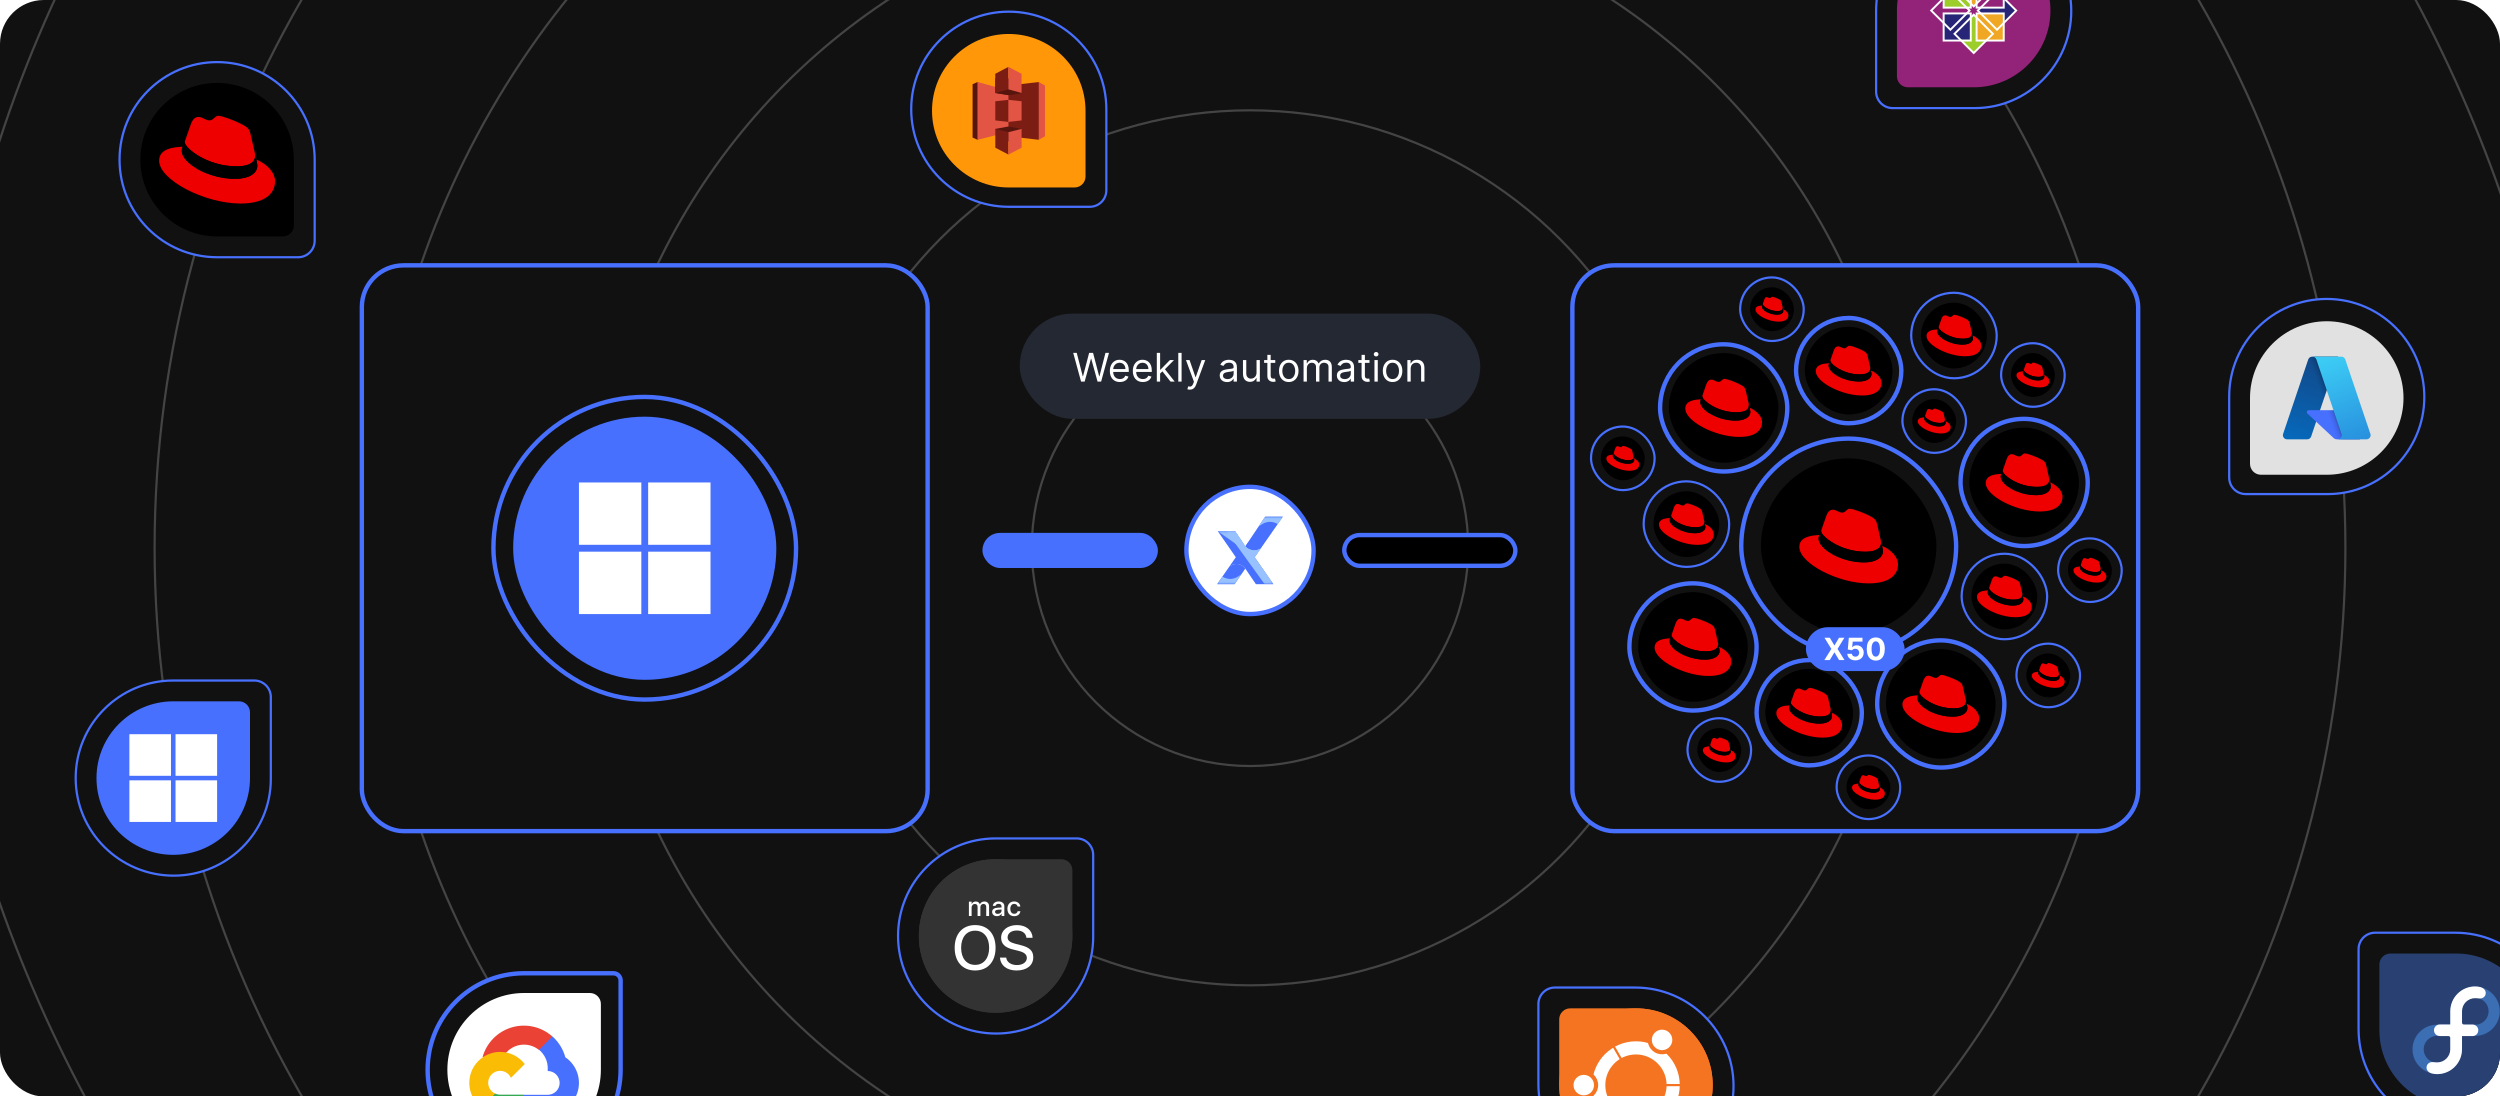 <svg width="1140" height="500" viewBox="0 0 1140 500" fill="none" xmlns="http://www.w3.org/2000/svg">
<g clip-path="url(#clip0_2346_10605)">
<rect width="1140" height="500" rx="20" fill="#111111"/>
<rect x="-29.5" y="-349.692" width="1199" height="1199" rx="599.5" stroke="#444444"/>
<circle cx="570" cy="249.808" r="499.5" stroke="#444444"/>
<circle cx="570" cy="249.808" r="399.5" stroke="#444444"/>
<circle cx="570" cy="249.808" r="299.5" stroke="#444444"/>
<circle cx="570" cy="249.808" r="199.5" stroke="#444444"/>
<circle cx="570" cy="249.808" r="99.5" stroke="#444444"/>
<rect x="165" y="121" width="258" height="258" rx="19" fill="#111111"/>
<rect x="165" y="121" width="258" height="258" rx="19" stroke="#4770FF" stroke-width="2"/>
<rect x="225" y="181" width="138" height="138" rx="69" fill="#111111"/>
<rect x="225" y="181" width="138" height="138" rx="69" stroke="#4770FF" stroke-width="2"/>
<rect x="234" y="190" width="120" height="120" rx="60" fill="#4770FF"/>
<path d="M264 220H292.443V248.431H264V220ZM295.557 220H324V248.431H295.557V220ZM264 251.557H292.443V280H264V251.557ZM295.557 251.557H324V280H295.557" fill="white"/>
<rect x="465" y="143" width="210" height="48" rx="24" fill="#242832"/>
<path d="M492.963 174L489.384 160.909H490.994L493.73 171.571H493.858L496.645 160.909H498.435L501.222 171.571H501.349L504.085 160.909H505.696L502.116 174H500.48L497.591 163.568H497.489L494.599 174H492.963ZM510.669 174.205C509.723 174.205 508.907 173.996 508.221 173.578C507.539 173.156 507.013 172.568 506.642 171.814C506.276 171.055 506.092 170.173 506.092 169.168C506.092 168.162 506.276 167.276 506.642 166.509C507.013 165.737 507.528 165.136 508.189 164.706C508.854 164.271 509.629 164.054 510.516 164.054C511.027 164.054 511.532 164.139 512.031 164.31C512.529 164.48 512.983 164.757 513.392 165.141C513.801 165.52 514.127 166.023 514.37 166.649C514.613 167.276 514.734 168.047 514.734 168.963V169.602H507.166V168.298H513.2C513.2 167.744 513.089 167.25 512.868 166.815C512.651 166.381 512.339 166.038 511.935 165.786C511.534 165.535 511.061 165.409 510.516 165.409C509.915 165.409 509.395 165.558 508.956 165.857C508.521 166.151 508.187 166.534 507.952 167.007C507.718 167.48 507.601 167.987 507.601 168.528V169.398C507.601 170.139 507.729 170.768 507.984 171.283C508.244 171.795 508.604 172.185 509.065 172.453C509.525 172.717 510.06 172.849 510.669 172.849C511.065 172.849 511.423 172.794 511.743 172.683C512.067 172.568 512.346 172.398 512.58 172.172C512.815 171.942 512.996 171.656 513.124 171.315L514.581 171.724C514.428 172.219 514.17 172.653 513.808 173.028C513.445 173.399 512.998 173.689 512.465 173.898C511.933 174.102 511.334 174.205 510.669 174.205ZM521.146 174.205C520.2 174.205 519.384 173.996 518.697 173.578C518.016 173.156 517.489 172.568 517.119 171.814C516.752 171.055 516.569 170.173 516.569 169.168C516.569 168.162 516.752 167.276 517.119 166.509C517.489 165.737 518.005 165.136 518.665 164.706C519.33 164.271 520.106 164.054 520.992 164.054C521.504 164.054 522.009 164.139 522.507 164.31C523.006 164.48 523.46 164.757 523.869 165.141C524.278 165.52 524.604 166.023 524.847 166.649C525.089 167.276 525.211 168.047 525.211 168.963V169.602H517.643V168.298H523.677C523.677 167.744 523.566 167.25 523.344 166.815C523.127 166.381 522.816 166.038 522.411 165.786C522.011 165.535 521.538 165.409 520.992 165.409C520.391 165.409 519.871 165.558 519.433 165.857C518.998 166.151 518.663 166.534 518.429 167.007C518.195 167.48 518.077 167.987 518.077 168.528V169.398C518.077 170.139 518.205 170.768 518.461 171.283C518.721 171.795 519.081 172.185 519.541 172.453C520.001 172.717 520.536 172.849 521.146 172.849C521.542 172.849 521.9 172.794 522.219 172.683C522.543 172.568 522.822 172.398 523.057 172.172C523.291 171.942 523.472 171.656 523.6 171.315L525.058 171.724C524.904 172.219 524.646 172.653 524.284 173.028C523.922 173.399 523.474 173.689 522.942 173.898C522.409 174.102 521.81 174.205 521.146 174.205ZM528.912 170.42L528.886 168.554H529.193L533.489 164.182H535.355L530.778 168.81H530.651L528.912 170.42ZM527.506 174V160.909H529.014V174H527.506ZM533.744 174L529.909 169.142L530.983 168.094L535.662 174H533.744ZM538.805 160.909V174H537.297V160.909H538.805ZM542.54 177.682C542.284 177.682 542.056 177.661 541.856 177.618C541.656 177.58 541.517 177.541 541.44 177.503L541.824 176.173C542.19 176.267 542.514 176.301 542.795 176.276C543.077 176.25 543.326 176.124 543.543 175.898C543.765 175.677 543.967 175.317 544.151 174.818L544.432 174.051L540.801 164.182H542.438L545.148 172.006H545.25L547.96 164.182H549.597L545.429 175.432C545.241 175.939 545.009 176.359 544.732 176.691C544.455 177.028 544.134 177.277 543.767 177.439C543.405 177.601 542.996 177.682 542.54 177.682ZM559.539 174.23C558.917 174.23 558.353 174.113 557.846 173.879C557.338 173.64 556.936 173.297 556.637 172.849C556.339 172.398 556.19 171.852 556.19 171.213C556.19 170.651 556.301 170.195 556.522 169.845C556.744 169.491 557.04 169.214 557.411 169.014C557.782 168.814 558.191 168.665 558.638 168.567C559.09 168.464 559.544 168.384 560 168.324C560.596 168.247 561.08 168.19 561.451 168.151C561.826 168.109 562.098 168.038 562.269 167.94C562.444 167.842 562.531 167.672 562.531 167.429V167.378C562.531 166.747 562.358 166.257 562.013 165.908C561.672 165.558 561.154 165.384 560.46 165.384C559.74 165.384 559.175 165.541 558.766 165.857C558.357 166.172 558.069 166.509 557.903 166.866L556.471 166.355C556.727 165.759 557.068 165.294 557.494 164.962C557.924 164.625 558.393 164.391 558.9 164.259C559.412 164.122 559.914 164.054 560.409 164.054C560.724 164.054 561.086 164.092 561.495 164.169C561.909 164.241 562.307 164.393 562.691 164.623C563.078 164.853 563.4 165.2 563.656 165.665C563.912 166.129 564.039 166.751 564.039 167.531V174H562.531V172.67H562.454C562.352 172.884 562.181 173.112 561.943 173.354C561.704 173.597 561.387 173.804 560.99 173.974C560.594 174.145 560.11 174.23 559.539 174.23ZM559.77 172.875C560.366 172.875 560.869 172.758 561.278 172.523C561.691 172.289 562.002 171.987 562.211 171.616C562.424 171.245 562.531 170.855 562.531 170.446V169.065C562.467 169.142 562.326 169.212 562.109 169.276C561.896 169.336 561.649 169.389 561.368 169.436C561.091 169.479 560.82 169.517 560.556 169.551C560.296 169.581 560.085 169.607 559.923 169.628C559.531 169.679 559.164 169.762 558.824 169.877C558.487 169.988 558.214 170.156 558.005 170.382C557.801 170.604 557.699 170.906 557.699 171.29C557.699 171.814 557.892 172.21 558.28 172.479C558.672 172.743 559.169 172.875 559.77 172.875ZM572.98 169.986V164.182H574.489V174H572.98V172.338H572.878C572.648 172.837 572.29 173.261 571.804 173.61C571.318 173.955 570.705 174.128 569.963 174.128C569.35 174.128 568.804 173.994 568.327 173.725C567.85 173.452 567.475 173.043 567.202 172.498C566.929 171.948 566.793 171.256 566.793 170.42V164.182H568.301V170.318C568.301 171.034 568.502 171.605 568.902 172.031C569.307 172.457 569.823 172.67 570.449 172.67C570.824 172.67 571.205 172.575 571.593 172.383C571.985 172.191 572.313 171.897 572.578 171.501C572.846 171.104 572.98 170.599 572.98 169.986ZM581.522 164.182V165.46H576.434V164.182H581.522ZM577.917 161.83H579.425V171.188C579.425 171.614 579.487 171.933 579.61 172.146C579.738 172.355 579.9 172.496 580.096 172.568C580.297 172.636 580.507 172.67 580.729 172.67C580.895 172.67 581.032 172.662 581.138 172.645C581.245 172.624 581.33 172.607 581.394 172.594L581.701 173.949C581.598 173.987 581.456 174.026 581.272 174.064C581.089 174.107 580.857 174.128 580.576 174.128C580.15 174.128 579.732 174.036 579.323 173.853C578.918 173.67 578.581 173.391 578.313 173.016C578.049 172.641 577.917 172.168 577.917 171.597V161.83ZM587.674 174.205C586.788 174.205 586.01 173.994 585.341 173.572C584.676 173.15 584.156 172.56 583.781 171.801C583.411 171.043 583.225 170.156 583.225 169.142C583.225 168.119 583.411 167.227 583.781 166.464C584.156 165.701 584.676 165.109 585.341 164.687C586.01 164.265 586.788 164.054 587.674 164.054C588.56 164.054 589.336 164.265 590.001 164.687C590.67 165.109 591.19 165.701 591.56 166.464C591.935 167.227 592.123 168.119 592.123 169.142C592.123 170.156 591.935 171.043 591.56 171.801C591.19 172.56 590.67 173.15 590.001 173.572C589.336 173.994 588.56 174.205 587.674 174.205ZM587.674 172.849C588.347 172.849 588.901 172.677 589.336 172.332C589.771 171.987 590.092 171.533 590.301 170.97C590.51 170.408 590.614 169.798 590.614 169.142C590.614 168.486 590.51 167.874 590.301 167.308C590.092 166.741 589.771 166.283 589.336 165.933C588.901 165.584 588.347 165.409 587.674 165.409C587.001 165.409 586.447 165.584 586.012 165.933C585.577 166.283 585.256 166.741 585.047 167.308C584.838 167.874 584.734 168.486 584.734 169.142C584.734 169.798 584.838 170.408 585.047 170.97C585.256 171.533 585.577 171.987 586.012 172.332C586.447 172.677 587.001 172.849 587.674 172.849ZM594.426 174V164.182H595.883V165.716H596.011C596.215 165.192 596.546 164.785 597.002 164.495C597.458 164.201 598.005 164.054 598.644 164.054C599.292 164.054 599.831 164.201 600.262 164.495C600.696 164.785 601.035 165.192 601.278 165.716H601.38C601.632 165.209 602.009 164.806 602.512 164.508C603.014 164.205 603.617 164.054 604.32 164.054C605.198 164.054 605.916 164.329 606.475 164.879C607.033 165.424 607.312 166.274 607.312 167.429V174H605.803V167.429C605.803 166.705 605.605 166.187 605.209 165.876C604.813 165.565 604.346 165.409 603.809 165.409C603.119 165.409 602.584 165.618 602.205 166.036C601.825 166.449 601.636 166.973 601.636 167.608V174H600.102V167.276C600.102 166.717 599.921 166.268 599.558 165.927C599.196 165.582 598.73 165.409 598.159 165.409C597.767 165.409 597.4 165.513 597.059 165.722C596.722 165.931 596.45 166.221 596.241 166.592C596.036 166.958 595.934 167.382 595.934 167.864V174H594.426ZM612.959 174.23C612.337 174.23 611.773 174.113 611.265 173.879C610.758 173.64 610.356 173.297 610.057 172.849C609.759 172.398 609.61 171.852 609.61 171.213C609.61 170.651 609.721 170.195 609.942 169.845C610.164 169.491 610.46 169.214 610.831 169.014C611.202 168.814 611.611 168.665 612.058 168.567C612.51 168.464 612.964 168.384 613.42 168.324C614.016 168.247 614.5 168.19 614.871 168.151C615.246 168.109 615.518 168.038 615.689 167.94C615.863 167.842 615.951 167.672 615.951 167.429V167.378C615.951 166.747 615.778 166.257 615.433 165.908C615.092 165.558 614.574 165.384 613.88 165.384C613.16 165.384 612.595 165.541 612.186 165.857C611.777 166.172 611.489 166.509 611.323 166.866L609.891 166.355C610.147 165.759 610.488 165.294 610.914 164.962C611.344 164.625 611.813 164.391 612.32 164.259C612.831 164.122 613.334 164.054 613.829 164.054C614.144 164.054 614.506 164.092 614.915 164.169C615.329 164.241 615.727 164.393 616.111 164.623C616.498 164.853 616.82 165.2 617.076 165.665C617.331 166.129 617.459 166.751 617.459 167.531V174H615.951V172.67H615.874C615.772 172.884 615.601 173.112 615.363 173.354C615.124 173.597 614.807 173.804 614.41 173.974C614.014 174.145 613.53 174.23 612.959 174.23ZM613.189 172.875C613.786 172.875 614.289 172.758 614.698 172.523C615.111 172.289 615.422 171.987 615.631 171.616C615.844 171.245 615.951 170.855 615.951 170.446V169.065C615.887 169.142 615.746 169.212 615.529 169.276C615.316 169.336 615.069 169.389 614.787 169.436C614.51 169.479 614.24 169.517 613.976 169.551C613.716 169.581 613.505 169.607 613.343 169.628C612.951 169.679 612.584 169.762 612.243 169.877C611.907 169.988 611.634 170.156 611.425 170.382C611.221 170.604 611.118 170.906 611.118 171.29C611.118 171.814 611.312 172.21 611.7 172.479C612.092 172.743 612.589 172.875 613.189 172.875ZM624.483 164.182V165.46H619.395V164.182H624.483ZM620.877 161.83H622.386V171.188C622.386 171.614 622.448 171.933 622.571 172.146C622.699 172.355 622.861 172.496 623.057 172.568C623.257 172.636 623.468 172.67 623.69 172.67C623.856 172.67 623.993 172.662 624.099 172.645C624.206 172.624 624.291 172.607 624.355 172.594L624.662 173.949C624.559 173.987 624.417 174.026 624.233 174.064C624.05 174.107 623.818 174.128 623.537 174.128C623.11 174.128 622.693 174.036 622.284 173.853C621.879 173.67 621.542 173.391 621.274 173.016C621.01 172.641 620.877 172.168 620.877 171.597V161.83ZM626.752 174V164.182H628.26V174H626.752ZM627.519 162.545C627.225 162.545 626.971 162.445 626.758 162.245C626.549 162.045 626.445 161.804 626.445 161.523C626.445 161.241 626.549 161.001 626.758 160.8C626.971 160.6 627.225 160.5 627.519 160.5C627.813 160.5 628.064 160.6 628.273 160.8C628.486 161.001 628.593 161.241 628.593 161.523C628.593 161.804 628.486 162.045 628.273 162.245C628.064 162.445 627.813 162.545 627.519 162.545ZM635.012 174.205C634.126 174.205 633.348 173.994 632.679 173.572C632.014 173.15 631.494 172.56 631.119 171.801C630.748 171.043 630.563 170.156 630.563 169.142C630.563 168.119 630.748 167.227 631.119 166.464C631.494 165.701 632.014 165.109 632.679 164.687C633.348 164.265 634.126 164.054 635.012 164.054C635.898 164.054 636.674 164.265 637.339 164.687C638.008 165.109 638.528 165.701 638.898 166.464C639.273 167.227 639.461 168.119 639.461 169.142C639.461 170.156 639.273 171.043 638.898 171.801C638.528 172.56 638.008 173.15 637.339 173.572C636.674 173.994 635.898 174.205 635.012 174.205ZM635.012 172.849C635.685 172.849 636.239 172.677 636.674 172.332C637.108 171.987 637.43 171.533 637.639 170.97C637.848 170.408 637.952 169.798 637.952 169.142C637.952 168.486 637.848 167.874 637.639 167.308C637.43 166.741 637.108 166.283 636.674 165.933C636.239 165.584 635.685 165.409 635.012 165.409C634.339 165.409 633.785 165.584 633.35 165.933C632.915 166.283 632.594 166.741 632.385 167.308C632.176 167.874 632.072 168.486 632.072 169.142C632.072 169.798 632.176 170.408 632.385 170.97C632.594 171.533 632.915 171.987 633.35 172.332C633.785 172.677 634.339 172.849 635.012 172.849ZM643.272 168.094V174H641.763V164.182H643.221V165.716H643.349C643.579 165.217 643.928 164.817 644.397 164.514C644.866 164.207 645.471 164.054 646.212 164.054C646.877 164.054 647.459 164.19 647.957 164.463C648.456 164.732 648.844 165.141 649.121 165.69C649.398 166.236 649.536 166.926 649.536 167.761V174H648.028V167.864C648.028 167.092 647.827 166.491 647.427 166.061C647.026 165.626 646.477 165.409 645.778 165.409C645.296 165.409 644.866 165.513 644.487 165.722C644.112 165.931 643.815 166.236 643.598 166.636C643.381 167.037 643.272 167.523 643.272 168.094Z" fill="white"/>
<rect x="448" y="243" width="80" height="16" rx="8" fill="#4770FF"/>
<rect x="541" y="222" width="58" height="58" rx="29" fill="white"/>
<rect x="541" y="222" width="58" height="58" rx="29" stroke="#4770FF" stroke-width="2"/>
<path d="M580.673 266.401H572.704L567.834 259.236C567.834 259.236 565.052 255.32 560.6 258.317L563.528 254.096L555.309 242.237H563.202L567.834 249.155C567.834 249.155 570.588 252.447 574.814 250.203L572.106 254.096L580.673 266.401Z" fill="#4770FF"/>
<path d="M584.997 235.585L574.82 250.203C570.593 252.447 567.84 249.154 567.84 249.154L576.926 235.585H584.997Z" fill="#4770FF"/>
<path d="M567.838 259.236L562.968 266.402H555L560.604 258.317C565.056 255.321 567.838 259.236 567.838 259.236Z" fill="#4770FF"/>
<mask id="mask0_2346_10605" style="mask-type:luminance" maskUnits="userSpaceOnUse" x="559" y="242" width="22" height="25">
<path d="M580.679 242.239H559.262V266.403H580.679V242.239Z" fill="black"/>
<mask id="mask1_2346_10605" style="mask-type:luminance" maskUnits="userSpaceOnUse" x="559" y="242" width="22" height="25">
<path d="M580.681 242.239H559.264V266.403H580.681V242.239Z" fill="white"/>
</mask>
<g mask="url(#mask1_2346_10605)">
<path d="M573.485 232.122L592.095 258.284L566.46 276.52L547.85 250.358L573.485 232.122Z" fill="url(#paint0_linear_2346_10605)"/>
</g>
</mask>
<g mask="url(#mask0_2346_10605)">
<mask id="mask2_2346_10605" style="mask-type:luminance" maskUnits="userSpaceOnUse" x="559" y="242" width="22" height="25">
<path d="M580.681 242.23H559.264V266.394H580.681V242.23Z" fill="white"/>
</mask>
<g mask="url(#mask2_2346_10605)">
<path d="M559.264 242.23L576.697 266.394H580.681L572.114 254.088L574.823 250.196C570.597 252.44 567.843 249.147 567.843 249.147L563.21 242.23H559.264Z" fill="#97C1FF"/>
</g>
</g>
<g opacity="0.5">
<mask id="mask3_2346_10605" style="mask-type:luminance" maskUnits="userSpaceOnUse" x="567" y="247" width="8" height="4">
<path d="M574.828 247.083H567.848V250.982H574.828V247.083Z" fill="white"/>
</mask>
<g mask="url(#mask3_2346_10605)">
<path d="M574.828 250.199C574.828 250.199 569.944 251.135 569.232 247.083L567.848 249.15C567.848 249.15 570.602 252.443 574.828 250.199Z" fill="#4770FF"/>
</g>
</g>
<g opacity="0.5">
<mask id="mask4_2346_10605" style="mask-type:luminance" maskUnits="userSpaceOnUse" x="560" y="257" width="8" height="5">
<path d="M567.835 257.186H560.602V261.974H567.835V257.186Z" fill="white"/>
</mask>
<g mask="url(#mask4_2346_10605)">
<path d="M560.602 258.315C560.602 258.315 565.973 256.644 565.974 261.973L567.835 259.234C567.835 259.235 565.053 255.318 560.602 258.315Z" fill="#4770FF"/>
</g>
</g>
<mask id="mask5_2346_10605" style="mask-type:luminance" maskUnits="userSpaceOnUse" x="573" y="235" width="12" height="6">
<path d="M585 235.585H573.682V240.436H585V235.585Z" fill="black"/>
<mask id="mask6_2346_10605" style="mask-type:luminance" maskUnits="userSpaceOnUse" x="573" y="235" width="12" height="6">
<path d="M584.827 235.585H573.686V240.436H584.827V235.585Z" fill="white"/>
</mask>
<g mask="url(#mask6_2346_10605)">
<path d="M586.916 236.775L582.09 245.23L571.598 239.242L576.423 230.787L586.916 236.775Z" fill="url(#paint1_linear_2346_10605)"/>
</g>
</mask>
<g mask="url(#mask5_2346_10605)">
<mask id="mask7_2346_10605" style="mask-type:luminance" maskUnits="userSpaceOnUse" x="573" y="235" width="13" height="6">
<path d="M585.002 235.585H573.684V240.436H585.002V235.585Z" fill="white"/>
</mask>
<g mask="url(#mask7_2346_10605)">
<path d="M573.684 240.436C573.684 240.436 577.636 236.012 582.649 238.965L585.002 235.585H576.932L573.684 240.436Z" fill="#97C1FF"/>
</g>
</g>
<mask id="mask8_2346_10605" style="mask-type:luminance" maskUnits="userSpaceOnUse" x="555" y="261" width="12" height="6">
<path d="M566.214 261.555H555.072V266.406H566.214V261.555Z" fill="black"/>
<mask id="mask9_2346_10605" style="mask-type:luminance" maskUnits="userSpaceOnUse" x="555" y="261" width="12" height="6">
<path d="M566.21 261.564H555.068V266.415H566.21V261.564Z" fill="white"/>
</mask>
<g mask="url(#mask9_2346_10605)">
<path d="M552.984 265.221L557.81 256.766L568.303 262.753L563.477 271.209L552.984 265.221Z" fill="url(#paint2_linear_2346_10605)"/>
</g>
</mask>
<g mask="url(#mask8_2346_10605)">
<mask id="mask10_2346_10605" style="mask-type:luminance" maskUnits="userSpaceOnUse" x="555" y="261" width="12" height="6">
<path d="M566.212 261.553H555.07V266.403H566.212V261.553Z" fill="white"/>
</mask>
<g mask="url(#mask10_2346_10605)">
<path d="M566.212 261.553C566.212 261.553 562.458 265.943 557.446 262.99L555.07 266.403H562.964L566.212 261.553Z" fill="#97C1FF"/>
</g>
</g>
<mask id="mask11_2346_10605" style="mask-type:luminance" maskUnits="userSpaceOnUse" x="555" y="242" width="20" height="13">
<path d="M574.821 242.238H555.314V254.096H574.821V242.238Z" fill="black"/>
<mask id="mask12_2346_10605" style="mask-type:luminance" maskUnits="userSpaceOnUse" x="555" y="242" width="20" height="13">
<path d="M574.823 242.238H555.316V254.096H574.823V242.238Z" fill="white"/>
</mask>
<g mask="url(#mask12_2346_10605)">
<path d="M577.281 242.773L573.939 258.145L552.852 253.561L556.194 238.188L577.281 242.773Z" fill="url(#paint3_linear_2346_10605)"/>
</g>
</mask>
<g mask="url(#mask11_2346_10605)">
<mask id="mask13_2346_10605" style="mask-type:luminance" maskUnits="userSpaceOnUse" x="555" y="242" width="20" height="13">
<path d="M574.821 242.229H555.314V254.088H574.821V242.229Z" fill="white"/>
</mask>
<g mask="url(#mask13_2346_10605)">
<path d="M555.314 242.229L572.112 254.087L574.821 250.196C570.594 252.439 567.84 249.146 567.84 249.146L563.208 242.229H555.314Z" fill="#97C1FF"/>
</g>
</g>
<mask id="mask14_2346_10605" style="mask-type:luminance" maskUnits="userSpaceOnUse" x="559" y="242" width="22" height="25">
<path d="M580.679 242.239H559.262V266.403H580.679V242.239Z" fill="black"/>
<mask id="mask15_2346_10605" style="mask-type:luminance" maskUnits="userSpaceOnUse" x="559" y="242" width="22" height="25">
<path d="M580.681 242.239H559.264V266.403H580.681V242.239Z" fill="white"/>
</mask>
<g mask="url(#mask15_2346_10605)">
<path d="M573.485 232.122L592.095 258.284L566.46 276.52L547.85 250.358L573.485 232.122Z" fill="url(#paint4_linear_2346_10605)"/>
</g>
</mask>
<g mask="url(#mask14_2346_10605)">
<g opacity="0.25">
<mask id="mask16_2346_10605" style="mask-type:luminance" maskUnits="userSpaceOnUse" x="559" y="242" width="22" height="25">
<path d="M580.681 242.23H559.264V266.394H580.681V242.23Z" fill="white"/>
</mask>
<g mask="url(#mask16_2346_10605)">
<path d="M559.264 242.23L576.697 266.394H580.681L572.114 254.088L574.823 250.196C570.597 252.44 567.843 249.147 567.843 249.147L563.21 242.23H559.264Z" fill="#97C1FF"/>
</g>
</g>
</g>
<mask id="mask17_2346_10605" style="mask-type:luminance" maskUnits="userSpaceOnUse" x="573" y="235" width="12" height="6">
<path d="M585 235.585H573.682V240.436H585V235.585Z" fill="black"/>
<mask id="mask18_2346_10605" style="mask-type:luminance" maskUnits="userSpaceOnUse" x="573" y="235" width="12" height="6">
<path d="M584.827 235.585H573.686V240.436H584.827V235.585Z" fill="white"/>
</mask>
<g mask="url(#mask18_2346_10605)">
<path d="M586.916 236.775L582.09 245.23L571.598 239.242L576.423 230.787L586.916 236.775Z" fill="url(#paint5_linear_2346_10605)"/>
</g>
</mask>
<g mask="url(#mask17_2346_10605)">
<g opacity="0.25">
<mask id="mask19_2346_10605" style="mask-type:luminance" maskUnits="userSpaceOnUse" x="573" y="235" width="13" height="6">
<path d="M585.002 235.585H573.684V240.436H585.002V235.585Z" fill="white"/>
</mask>
<g mask="url(#mask19_2346_10605)">
<path d="M573.684 240.436C573.684 240.436 577.636 236.012 582.649 238.965L585.002 235.585H576.932L573.684 240.436Z" fill="#97C1FF"/>
</g>
</g>
</g>
<mask id="mask20_2346_10605" style="mask-type:luminance" maskUnits="userSpaceOnUse" x="555" y="261" width="12" height="6">
<path d="M566.214 261.555H555.072V266.406H566.214V261.555Z" fill="black"/>
<mask id="mask21_2346_10605" style="mask-type:luminance" maskUnits="userSpaceOnUse" x="555" y="261" width="12" height="6">
<path d="M566.21 261.564H555.068V266.415H566.21V261.564Z" fill="white"/>
</mask>
<g mask="url(#mask21_2346_10605)">
<path d="M552.984 265.221L557.81 256.766L568.303 262.753L563.477 271.209L552.984 265.221Z" fill="url(#paint6_linear_2346_10605)"/>
</g>
</mask>
<g mask="url(#mask20_2346_10605)">
<g opacity="0.25">
<mask id="mask22_2346_10605" style="mask-type:luminance" maskUnits="userSpaceOnUse" x="555" y="261" width="12" height="6">
<path d="M566.212 261.553H555.07V266.403H566.212V261.553Z" fill="white"/>
</mask>
<g mask="url(#mask22_2346_10605)">
<path d="M566.212 261.553C566.212 261.553 562.458 265.943 557.446 262.99L555.07 266.403H562.964L566.212 261.553Z" fill="#97C1FF"/>
</g>
</g>
</g>
<mask id="mask23_2346_10605" style="mask-type:luminance" maskUnits="userSpaceOnUse" x="555" y="242" width="20" height="13">
<path d="M574.821 242.238H555.314V254.096H574.821V242.238Z" fill="black"/>
<mask id="mask24_2346_10605" style="mask-type:luminance" maskUnits="userSpaceOnUse" x="555" y="242" width="20" height="13">
<path d="M574.823 242.238H555.316V254.096H574.823V242.238Z" fill="white"/>
</mask>
<g mask="url(#mask24_2346_10605)">
<path d="M577.281 242.773L573.939 258.145L552.852 253.561L556.194 238.188L577.281 242.773Z" fill="url(#paint7_linear_2346_10605)"/>
</g>
</mask>
<g mask="url(#mask23_2346_10605)">
<g opacity="0.25">
<mask id="mask25_2346_10605" style="mask-type:luminance" maskUnits="userSpaceOnUse" x="555" y="242" width="20" height="13">
<path d="M574.821 242.229H555.314V254.088H574.821V242.229Z" fill="white"/>
</mask>
<g mask="url(#mask25_2346_10605)">
<path d="M555.314 242.229L572.112 254.087L574.821 250.196C570.594 252.439 567.84 249.146 567.84 249.146L563.208 242.229H555.314Z" fill="#97C1FF"/>
</g>
</g>
</g>
<rect x="613" y="244" width="78" height="14" rx="7" fill="black"/>
<rect x="613" y="244" width="78" height="14" rx="7" stroke="#4770FF" stroke-width="2"/>
<path d="M54.51 72.808C54.51 48.237 74.429 28.318 99 28.318C123.571 28.318 143.49 48.237 143.49 72.808V109.772C143.49 113.929 140.121 117.298 135.964 117.298H99C74.429 117.298 54.51 97.379 54.51 72.808Z" fill="#111111"/>
<path d="M54.51 72.808C54.51 48.237 74.429 28.318 99 28.318C123.571 28.318 143.49 48.237 143.49 72.808V109.772C143.49 113.929 140.121 117.298 135.964 117.298H99C74.429 117.298 54.51 97.379 54.51 72.808Z" stroke="#4770FF" stroke-width="1.02"/>
<path d="M64 72.808C64 53.478 79.67 37.808 99 37.808C118.33 37.808 134 53.478 134 72.808V102.808C134 105.57 131.761 107.808 129 107.808H99C79.67 107.808 64 92.138 64 72.808Z" fill="black"/>
<path d="M107.848 75.864C111.32 75.864 116.348 75.141 116.348 71.003C116.348 70.686 116.32 70.37 116.265 70.058L114.209 61.058C113.737 59.086 113.32 58.169 109.848 56.447C107.154 55.058 101.293 52.808 99.543 52.808C97.904 52.808 97.431 54.891 95.515 54.891C93.654 54.891 92.293 53.336 90.543 53.336C88.876 53.336 87.793 54.475 86.959 56.808C86.959 56.808 84.626 63.391 84.32 64.364C84.274 64.536 84.256 64.714 84.265 64.891C84.237 67.447 94.32 75.836 107.848 75.864ZM116.876 72.697C117.348 74.975 117.348 75.225 117.348 75.503C117.348 79.391 112.987 81.558 107.237 81.558C94.237 81.558 82.876 73.947 82.876 68.919C82.875 68.222 83.016 67.532 83.293 66.891C78.626 67.114 72.57 67.947 72.57 73.28C72.57 82.03 93.293 92.808 109.681 92.808C122.265 92.808 125.431 87.114 125.431 82.614C125.431 79.086 122.376 75.086 116.876 72.697Z" fill="#EE0000"/>
<path d="M116.879 72.695C117.351 74.973 117.351 75.223 117.351 75.501C117.351 79.39 112.99 81.556 107.24 81.556C94.24 81.556 82.879 73.945 82.879 68.917C82.878 68.22 83.019 67.53 83.296 66.89L84.323 64.362C84.278 64.534 84.259 64.712 84.268 64.89C84.268 67.445 94.351 75.834 107.851 75.834C111.323 75.834 116.351 75.112 116.351 70.973C116.351 70.656 116.323 70.34 116.268 70.028L116.879 72.695Z" fill="black"/>
<path d="M34.51 354.808C34.51 330.237 54.429 310.318 79 310.318H115.964C120.121 310.318 123.49 313.687 123.49 317.844V355.254C123.49 379.575 103.552 399.298 79.224 399.298C54.649 399.298 34.51 379.376 34.51 354.808Z" fill="#111111"/>
<path d="M34.51 354.808C34.51 330.237 54.429 310.318 79 310.318H115.964C120.121 310.318 123.49 313.687 123.49 317.844V355.254C123.49 379.575 103.552 399.298 79.224 399.298C54.649 399.298 34.51 379.376 34.51 354.808Z" stroke="#4770FF" stroke-width="1.02"/>
<path d="M44 354.808C44 335.478 59.67 319.808 79 319.808H109C111.761 319.808 114 322.047 114 324.808V354.808C114 374.138 98.33 389.808 79 389.808C59.67 389.808 44 374.138 44 354.808Z" fill="#4770FF"/>
<path d="M59 334.808H77.962V353.762H59V334.808ZM80.038 334.808H99V353.762H80.038V334.808ZM59 355.846H77.962V374.808H59V355.846ZM80.038 355.846H99V374.808H80.038" fill="white"/>
<path d="M701.51 457.844C701.51 453.687 704.879 450.318 709.036 450.318H745.554C770.372 450.318 790.49 470.436 790.49 495.254C790.49 519.579 770.771 539.298 746.446 539.298C721.628 539.298 701.51 519.18 701.51 494.363V457.844Z" fill="#111111"/>
<path d="M701.51 457.844C701.51 453.687 704.879 450.318 709.036 450.318H745.554C770.372 450.318 790.49 470.436 790.49 495.254C790.49 519.579 770.771 539.298 746.446 539.298C721.628 539.298 701.51 519.18 701.51 494.363V457.844Z" stroke="#4770FF" stroke-width="1.02"/>
<path d="M711 464.808C711 462.047 713.239 459.808 716 459.808H746C765.33 459.808 781 475.478 781 494.808C781 514.138 765.33 529.808 746 529.808C726.67 529.808 711 514.138 711 494.808V464.808Z" fill="#F47421"/>
<path d="M746 529.808C765.33 529.808 781 514.138 781 494.808C781 475.478 765.33 459.808 746 459.808C726.67 459.808 711 475.478 711 494.808C711 514.138 726.67 529.808 746 529.808Z" fill="#F47421"/>
<path d="M746 511.782C755.375 511.782 762.975 504.182 762.975 494.807C762.975 485.432 755.375 477.832 746 477.832C736.625 477.832 729.025 485.432 729.025 494.807C729.025 504.182 736.625 511.782 746 511.782Z" stroke="white" stroke-width="6"/>
<path d="M722.199 501.371C725.824 501.371 728.762 498.433 728.762 494.808C728.762 491.184 725.824 488.246 722.199 488.246C718.575 488.246 715.637 491.184 715.637 494.808C715.637 498.433 718.575 501.371 722.199 501.371Z" fill="#F47421"/>
<path d="M759.221 494.808H766.998H759.221Z" fill="black"/>
<path d="M759.221 494.808H766.998" stroke="#F47421" stroke-width="1.02"/>
<path d="M722.2 499.481C724.78 499.481 726.872 497.389 726.872 494.808C726.872 492.228 724.78 490.136 722.2 490.136C719.619 490.136 717.527 492.228 717.527 494.808C717.527 497.389 719.619 499.481 722.2 499.481Z" fill="white"/>
<path d="M752.215 470.915C750.403 474.054 751.479 478.068 754.617 479.88C757.756 481.692 761.77 480.617 763.582 477.478C765.394 474.339 764.319 470.325 761.18 468.513C758.041 466.701 754.027 467.776 752.215 470.915Z" fill="#F47421"/>
<path d="M753.85 471.86C752.56 474.095 753.326 476.953 755.56 478.243C757.795 479.533 760.653 478.768 761.943 476.533C763.233 474.298 762.468 471.44 760.233 470.15C757.998 468.86 755.14 469.626 753.85 471.86Z" fill="white"/>
<path d="M739.393 483.356L735.504 476.62L739.393 483.356Z" fill="black"/>
<path d="M739.393 483.356L735.504 476.62" stroke="#F47421" stroke-width="1.02"/>
<path d="M855.51 4.808C855.51 -19.763 875.429 -39.682 900 -39.682C924.568 -39.682 944.49 -19.543 944.49 5.032C944.49 29.36 924.767 49.298 900.446 49.298H863.036C858.879 49.298 855.51 45.929 855.51 41.772V4.808Z" fill="#111111"/>
<path d="M855.51 4.808C855.51 -19.763 875.429 -39.682 900 -39.682C924.568 -39.682 944.49 -19.543 944.49 5.032C944.49 29.36 924.767 49.298 900.446 49.298H863.036C858.879 49.298 855.51 45.929 855.51 41.772V4.808Z" stroke="#4770FF" stroke-width="1.02"/>
<path d="M865 4.808C865 -14.522 880.67 -30.192 900 -30.192C919.33 -30.192 935 -14.522 935 4.808C935 24.138 919.33 39.808 900 39.808H870C867.239 39.808 865 37.569 865 34.808V4.808Z" fill="#932279"/>
<path d="M896.846 3.348L898.293 4.786L896.846 6.225H886.662V11.018L880.451 4.786L886.662 -1.34V3.348H896.846ZM901.323 -8.892H913.697V3.483H901.323V-8.892Z" fill="#932279"/>
<path d="M901.459 1.657L900.021 3.104L898.582 1.657V-8.527H893.789L900.021 -14.738L906.147 -8.527H901.459V1.657ZM901.324 6.133H913.698V18.508H901.324V6.133Z" fill="#EFA724"/>
<path d="M903.152 6.268L901.705 4.83L903.152 3.392H913.336V-1.402L919.547 4.83L913.336 10.957V6.268H903.152ZM886.301 6.134H898.675V18.508H886.301V6.134Z" fill="#262577"/>
<path d="M898.54 7.96L899.978 6.512L901.417 7.96V18.144H906.21L899.978 24.354L893.852 18.144H898.54V7.96ZM886.301 -8.892H898.675V3.483H886.301V-8.892Z" fill="#9CCD2A"/>
<path d="M885.859 -9.334H899.118V3.924H885.859V-9.334ZM886.743 3.04H898.234V-8.45H886.743V3.04ZM900.885 -9.334H914.144V3.924H900.885V-9.334ZM901.769 3.04H913.26V-8.45H901.769V3.04ZM900.885 5.692H914.144V18.951H900.885V5.692ZM901.769 18.066H913.26V6.576H901.769V18.066ZM885.859 5.692H899.118V18.951H885.859V5.692ZM886.743 18.066H898.234V6.576H886.743V18.066Z" fill="white"/>
<path d="M889.375 14.183L880 4.808L889.375 -4.567L898.75 4.808L889.375 14.183ZM881.25 4.808L889.375 12.933L897.5 4.808L889.375 -3.317L881.25 4.808ZM900 3.558L890.625 -5.817L900 -15.192L909.375 -5.817L900 3.558ZM891.875 -5.817L900 2.308L908.125 -5.817L900 -13.942L891.875 -5.817ZM910.625 14.183L901.25 4.808L910.625 -4.567L920 4.808L910.625 14.183ZM902.5 4.808L910.625 12.933L918.75 4.808L910.625 -3.317L902.5 4.808ZM900 24.808L890.625 15.433L900 6.058L909.375 15.433L900 24.808ZM891.875 15.433L900 23.558L908.125 15.433L900 7.308L891.875 15.433Z" fill="white"/>
<path d="M1075.51 432.844C1075.51 428.687 1078.88 425.318 1083.04 425.318H1119.55C1144.37 425.318 1164.49 445.436 1164.49 470.254C1164.49 494.579 1144.77 514.298 1120.45 514.298C1095.63 514.298 1075.51 494.18 1075.51 469.363V432.844Z" fill="#111111"/>
<path d="M1075.51 432.844C1075.51 428.687 1078.88 425.318 1083.04 425.318H1119.55C1144.37 425.318 1164.49 445.436 1164.49 470.254C1164.49 494.579 1144.77 514.298 1120.45 514.298C1095.63 514.298 1075.51 494.18 1075.51 469.363V432.844Z" stroke="#4770FF" stroke-width="1.02"/>
<path d="M1085 439.808C1085 437.047 1087.24 434.808 1090 434.808H1120C1139.33 434.808 1155 450.478 1155 469.808C1155 489.138 1139.33 504.808 1120 504.808C1100.67 504.808 1085 489.138 1085 469.808V439.808Z" fill="#294172"/>
<path d="M1111.34 469.799H1120.02V478.482C1120.02 483.274 1116.13 487.164 1111.34 487.164C1106.55 487.164 1102.66 483.274 1102.66 478.482C1102.66 473.689 1106.55 469.799 1111.34 469.799Z" stroke="#3C6EB4" stroke-width="5.1"/>
<path d="M1128.66 469.816H1119.98V461.134C1119.98 456.341 1123.87 452.451 1128.66 452.451C1133.45 452.451 1137.34 456.341 1137.34 461.134C1137.34 465.926 1133.45 469.816 1128.66 469.816Z" stroke="#3C6EB4" stroke-width="5.1"/>
<path d="M1122.68 467.156V478.47C1122.68 484.731 1117.6 489.808 1111.34 489.808C1110.39 489.808 1109.71 489.701 1108.83 489.471C1107.55 489.136 1106.5 488.084 1106.5 486.861C1106.5 485.383 1107.57 484.308 1109.18 484.308C1109.94 484.308 1110.22 484.455 1111.34 484.455C1114.64 484.455 1117.32 481.781 1117.32 478.48V473.279C1117.32 472.813 1116.94 472.436 1116.48 472.436L1112.55 472.435C1111.08 472.435 1109.9 471.267 1109.9 469.798C1109.9 468.32 1111.09 467.156 1112.57 467.156" fill="white"/>
<path d="M1117.32 472.46V461.146C1117.32 454.884 1122.4 449.808 1128.66 449.808C1129.61 449.808 1130.29 449.915 1131.17 450.145C1132.45 450.48 1133.5 451.532 1133.5 452.755C1133.5 454.233 1132.42 455.308 1130.82 455.308C1130.06 455.308 1129.78 455.161 1128.66 455.161C1125.36 455.161 1122.68 457.835 1122.68 461.136V466.337C1122.68 466.803 1123.05 467.18 1123.52 467.18L1127.45 467.181C1128.92 467.181 1130.1 468.349 1130.1 469.818C1130.1 471.296 1128.91 472.46 1127.43 472.46" fill="white"/>
<path d="M409.51 426.808C409.51 402.237 429.429 382.318 454 382.318H490.964C495.121 382.318 498.49 385.687 498.49 389.844V427.254C498.49 451.575 478.552 471.298 454.224 471.298C429.649 471.298 409.51 451.376 409.51 426.808Z" fill="#111111"/>
<path d="M409.51 426.808C409.51 402.237 429.429 382.318 454 382.318H490.964C495.121 382.318 498.49 385.687 498.49 389.844V427.254C498.49 451.575 478.552 471.298 454.224 471.298C429.649 471.298 409.51 451.376 409.51 426.808Z" stroke="#4770FF" stroke-width="1.02"/>
<path d="M419 426.808C419 407.478 434.67 391.808 454 391.808H484C486.761 391.808 489 394.047 489 396.808V426.808C489 446.138 473.33 461.808 454 461.808C434.67 461.808 419 446.138 419 426.808Z" fill="#333333"/>
<path d="M489 426.808C489 407.277 473.533 391.808 454 391.808C434.469 391.808 419 407.277 419 426.808C419 446.341 434.469 461.808 454 461.808C473.531 461.808 489 446.341 489 426.808Z" fill="#333333"/>
<path d="M456.699 416.614H456.73V417.707H457.979V413.207C457.979 412.882 457.916 412.586 457.792 412.322C457.667 412.059 457.49 411.834 457.261 411.646C457.032 411.459 456.754 411.316 456.43 411.214C456.106 411.112 455.745 411.063 455.346 411.063C454.976 411.063 454.634 411.114 454.319 411.214C454.004 411.315 453.733 411.456 453.501 411.637C453.268 411.819 453.085 412.032 452.95 412.277C452.815 412.523 452.743 412.792 452.736 413.081H453.962C453.991 412.94 454.043 412.811 454.12 412.697C454.195 412.582 454.292 412.483 454.409 412.4C454.526 412.318 454.661 412.255 454.814 412.21C454.967 412.167 455.133 412.144 455.31 412.144C455.75 412.144 456.088 412.243 456.328 412.439C456.568 412.636 456.688 412.925 456.688 413.303V413.81L454.919 413.912C454.105 413.964 453.484 414.153 453.055 414.477C452.627 414.801 452.412 415.251 452.412 415.826C452.412 416.12 452.466 416.387 452.576 416.627C452.683 416.867 452.836 417.071 453.031 417.24C453.226 417.41 453.459 417.54 453.732 417.633C454.003 417.726 454.301 417.773 454.628 417.773C454.85 417.773 455.066 417.746 455.277 417.692C455.489 417.638 455.684 417.56 455.864 417.459C456.042 417.359 456.202 417.236 456.346 417.093C456.489 416.951 456.606 416.79 456.699 416.614ZM456.199 416.309C456.046 416.441 455.864 416.545 455.655 416.618C455.447 416.691 455.22 416.729 454.979 416.729C454.601 416.729 454.298 416.646 454.073 416.479C453.847 416.312 453.735 416.087 453.735 415.805C453.735 415.516 453.848 415.29 454.076 415.126C454.304 414.964 454.643 414.868 455.094 414.84L456.688 414.73V415.243C456.688 415.461 456.645 415.66 456.558 415.841C456.472 416.023 456.352 416.179 456.199 416.309Z" fill="white"/>
<path d="M465.35 430.958L463.184 430.417C460.545 429.751 459.463 428.889 459.463 427.432C459.463 425.584 461.184 424.307 463.67 424.307C466.171 424.307 467.85 425.571 468.045 427.627H470.863C470.752 424.211 467.865 421.836 463.727 421.836C459.491 421.836 456.519 424.198 456.519 427.6C456.519 430.363 458.199 432.044 461.893 432.96L464.463 433.598C467.1 434.264 468.24 435.237 468.24 436.847C468.24 438.708 466.364 440.07 463.754 440.07C461.032 440.07 459.046 438.708 458.824 436.653H455.977C456.183 440.249 459.157 442.54 463.53 442.54C468.225 442.54 471.168 440.221 471.169 436.5C471.169 433.583 469.475 431.958 465.35 430.958Z" fill="white"/>
<path d="M451.021 417.708V413.238C451.021 412.912 450.97 412.615 450.869 412.348C450.769 412.081 450.625 411.853 450.437 411.666C450.25 411.478 450.025 411.334 449.761 411.231C449.497 411.127 449.205 411.076 448.883 411.076C448.649 411.076 448.427 411.105 448.215 411.163C448.004 411.222 447.809 411.306 447.632 411.417C447.455 411.528 447.298 411.663 447.161 411.819C447.025 411.975 446.914 412.151 446.83 412.349H446.799C446.667 411.939 446.442 411.624 446.125 411.405C445.81 411.186 445.422 411.076 444.963 411.076C444.75 411.076 444.547 411.103 444.353 411.157C444.161 411.211 443.983 411.289 443.822 411.393C443.66 411.496 443.519 411.619 443.397 411.765C443.274 411.909 443.173 412.075 443.097 412.259H443.073V411.148H441.822V417.706H443.059V413.684C443.059 413.471 443.167 413.273 443.233 413.093C443.301 412.912 443.397 412.756 443.52 412.622C443.642 412.49 443.789 412.387 443.96 412.312C444.133 412.237 444.319 412.199 444.52 412.199C444.713 412.199 444.887 412.229 445.043 412.288C445.197 412.346 445.331 412.429 445.439 412.538C445.548 412.648 445.631 412.778 445.689 412.931C445.748 413.084 445.777 413.255 445.777 413.444V417.708H447.064V413.637C447.064 413.427 447.098 413.234 447.167 413.057C447.235 412.88 447.329 412.727 447.451 412.601C447.571 412.474 447.716 412.375 447.883 412.304C448.05 412.234 448.235 412.198 448.436 412.198C448.847 412.198 449.163 412.316 449.383 412.552C449.605 412.787 449.716 413.122 449.716 413.552V417.708L451.021 417.708Z" fill="white"/>
<path d="M444.662 421.836C438.927 421.836 435.33 425.835 435.33 432.195C435.33 438.555 438.927 442.54 444.662 442.54C450.397 442.54 453.98 438.554 453.98 432.195C453.98 425.835 450.397 421.836 444.662 421.836ZM444.662 439.984C440.732 439.984 438.275 436.97 438.275 432.194C438.275 427.403 440.732 424.39 444.662 424.39C448.578 424.39 451.051 427.403 451.049 432.194C451.049 436.97 448.578 439.984 444.662 439.984Z" fill="white"/>
<path d="M461.187 412.781C461.34 412.586 461.524 412.435 461.74 412.328C461.954 412.222 462.196 412.168 462.461 412.168C462.688 412.168 462.888 412.198 463.068 412.261C463.247 412.322 463.403 412.408 463.536 412.517C463.668 412.627 463.775 412.756 463.856 412.904C463.937 413.053 463.993 413.215 464.025 413.387H465.274C465.245 413.074 465.161 412.775 465.021 412.493C464.88 412.211 464.688 411.966 464.446 411.754C464.205 411.543 463.917 411.375 463.58 411.25C463.244 411.126 462.866 411.063 462.448 411.063C461.984 411.063 461.563 411.142 461.185 411.301C460.807 411.46 460.485 411.687 460.217 411.981C459.948 412.274 459.741 412.628 459.594 413.041C459.448 413.454 459.374 413.916 459.377 414.424C459.377 414.945 459.451 415.411 459.597 415.826C459.744 416.242 459.953 416.594 460.223 416.883C460.493 417.173 460.818 417.396 461.196 417.551C461.575 417.705 461.996 417.783 462.464 417.783C462.858 417.783 463.221 417.728 463.551 417.62C463.881 417.512 464.167 417.357 464.412 417.158C464.655 416.958 464.853 416.718 465.006 416.437C465.158 416.155 465.253 415.843 465.289 415.501H464.038C463.957 415.888 463.784 416.182 463.514 416.383C463.244 416.584 462.896 416.684 462.469 416.684C462.208 416.684 461.968 416.631 461.75 416.53C461.533 416.428 461.346 416.279 461.191 416.086C461.035 415.892 460.915 415.657 460.831 415.377C460.746 415.098 460.704 414.78 460.704 414.426C460.704 414.084 460.746 413.774 460.831 413.493C460.915 413.215 461.034 412.976 461.187 412.781Z" fill="white"/>
<path d="M415.51 49.808C415.51 25.237 435.429 5.318 460 5.318C484.571 5.318 504.49 25.237 504.49 49.808V86.772C504.49 90.929 501.121 94.298 496.964 94.298H460C435.429 94.298 415.51 74.379 415.51 49.808Z" fill="#111111"/>
<path d="M415.51 49.808C415.51 25.237 435.429 5.318 460 5.318C484.571 5.318 504.49 25.237 504.49 49.808V86.772C504.49 90.929 501.121 94.298 496.964 94.298H460C435.429 94.298 415.51 74.379 415.51 49.808Z" stroke="#4770FF" stroke-width="1.02"/>
<g filter="url(#filter0_d_2346_10605)">
<path d="M425 49.808C425 30.478 440.67 14.808 460 14.808C479.33 14.808 495 30.478 495 49.808V79.808C495 82.57 492.761 84.808 490 84.808H460C440.67 84.808 425 69.138 425 49.808Z" fill="#FF9709"/>
<path fill-rule="evenodd" clip-rule="evenodd" d="M473.667 36.725L466.75 49.892L473.667 63.058L476.5 61.475V38.309L473.667 36.725Z" fill="#E25444"/>
<path fill-rule="evenodd" clip-rule="evenodd" d="M473.664 36.725L459.831 38.309L452.789 49.892L459.831 61.475L473.664 63.058V36.725Z" fill="#7B1D13"/>
<path fill-rule="evenodd" clip-rule="evenodd" d="M445.75 36.725L443.5 37.725V62.058L445.75 63.058L459.833 49.892L445.75 36.725Z" fill="#58150D"/>
<path fill-rule="evenodd" clip-rule="evenodd" d="M445.721 36.697L459.853 40.623V59.511L445.721 63.067V36.697Z" fill="#E25444"/>
<path fill-rule="evenodd" clip-rule="evenodd" d="M459.86 42.696L453.859 41.733L459.86 34.918L465.846 41.733L459.86 42.696Z" fill="#58150D"/>
<path fill-rule="evenodd" clip-rule="evenodd" d="M465.846 41.733L459.852 42.711L453.859 41.733V34.918" fill="#58150D"/>
<path fill-rule="evenodd" clip-rule="evenodd" d="M459.86 56.993L453.859 58.104L459.86 63.956L465.846 58.104L459.86 56.993Z" fill="#58150D"/>
<path fill-rule="evenodd" clip-rule="evenodd" d="M459.834 29.808L453.834 32.975V41.724L459.853 40.03L459.834 29.808Z" fill="#7B1D13"/>
<path fill-rule="evenodd" clip-rule="evenodd" d="M459.852 44.844L453.859 45.496V54.232L459.852 54.918V44.844Z" fill="#7B1D13"/>
<path fill-rule="evenodd" clip-rule="evenodd" d="M459.852 59.586L453.859 58.083V66.672L459.852 69.808V59.586Z" fill="#7B1D13"/>
<path fill-rule="evenodd" clip-rule="evenodd" d="M465.845 58.083L459.852 59.586V69.808L465.845 66.672V58.083Z" fill="#E25444"/>
<path fill-rule="evenodd" clip-rule="evenodd" d="M459.852 44.844L465.845 45.496V54.232L459.852 54.918V44.844Z" fill="#E25444"/>
<path fill-rule="evenodd" clip-rule="evenodd" d="M459.834 29.808L465.834 32.975V41.724L459.834 40.058V29.808Z" fill="#E25444"/>
</g>
<path d="M1016.51 180.808C1016.51 156.237 1036.43 136.318 1061 136.318C1085.57 136.318 1105.49 156.458 1105.49 181.032C1105.49 205.36 1085.77 225.298 1061.45 225.298H1024.04C1019.88 225.298 1016.51 221.929 1016.51 217.772V180.808Z" fill="#111111"/>
<path d="M1016.51 180.808C1016.51 156.237 1036.43 136.318 1061 136.318C1085.57 136.318 1105.49 156.458 1105.49 181.032C1105.49 205.36 1085.77 225.298 1061.45 225.298H1024.04C1019.88 225.298 1016.51 221.929 1016.51 217.772V180.808Z" stroke="#4770FF" stroke-width="1.02"/>
<g filter="url(#filter1_d_2346_10605)">
<path d="M1026 180.808C1026 161.478 1041.67 145.808 1061 145.808C1080.33 145.808 1096 161.478 1096 180.808C1096 200.138 1080.33 215.808 1061 215.808H1031C1028.24 215.808 1026 213.57 1026 210.808V180.808Z" fill="#E1E1E1"/>
<path d="M1054.34 161.962H1066.17L1053.88 198.37C1053.76 198.744 1053.52 199.069 1053.2 199.3C1052.88 199.53 1052.49 199.654 1052.1 199.654H1042.88C1042.59 199.654 1042.29 199.583 1042.02 199.446C1041.76 199.31 1041.53 199.112 1041.35 198.869C1041.18 198.626 1041.07 198.345 1041.02 198.049C1040.98 197.753 1041 197.451 1041.1 197.167L1052.55 163.246C1052.67 162.871 1052.91 162.546 1053.23 162.316C1053.56 162.085 1053.94 161.962 1054.34 161.962Z" fill="url(#paint8_linear_2346_10605)"/>
<path d="M1071.54 186.383H1052.77C1052.59 186.383 1052.42 186.435 1052.28 186.533C1052.13 186.631 1052.02 186.771 1051.96 186.933C1051.89 187.095 1051.88 187.273 1051.92 187.443C1051.96 187.614 1052.05 187.768 1052.17 187.887L1064.23 199.145C1064.59 199.473 1065.05 199.655 1065.53 199.655H1076.16L1071.54 186.383Z" fill="#4770FF"/>
<path d="M1054.34 161.961C1053.94 161.96 1053.55 162.086 1053.22 162.322C1052.9 162.557 1052.66 162.889 1052.54 163.27L1041.11 197.136C1041.01 197.42 1040.98 197.725 1041.02 198.025C1041.06 198.324 1041.17 198.61 1041.35 198.857C1041.52 199.104 1041.75 199.305 1042.02 199.444C1042.29 199.582 1042.59 199.654 1042.89 199.654H1052.34C1052.69 199.591 1053.02 199.435 1053.29 199.204C1053.56 198.972 1053.77 198.672 1053.89 198.335L1056.17 191.617L1064.31 199.212C1064.65 199.494 1065.08 199.65 1065.52 199.654H1076.11L1071.47 186.382L1057.93 186.385L1066.22 161.961H1054.34Z" fill="url(#paint9_linear_2346_10605)"/>
<path d="M1069.45 163.243C1069.33 162.87 1069.09 162.545 1068.77 162.315C1068.45 162.085 1068.06 161.961 1067.67 161.961H1054.47C1054.87 161.961 1055.25 162.085 1055.57 162.315C1055.89 162.545 1056.13 162.87 1056.26 163.243L1067.71 197.166C1067.8 197.45 1067.83 197.752 1067.79 198.048C1067.74 198.344 1067.63 198.625 1067.45 198.868C1067.28 199.111 1067.05 199.309 1066.78 199.446C1066.52 199.583 1066.22 199.654 1065.92 199.654H1079.12C1079.42 199.654 1079.71 199.583 1079.98 199.446C1080.24 199.309 1080.47 199.111 1080.65 198.868C1080.82 198.625 1080.94 198.344 1080.98 198.048C1081.02 197.752 1081 197.45 1080.9 197.166L1069.45 163.243Z" fill="url(#paint10_linear_2346_10605)"/>
</g>
<path d="M195 487.808C195 463.508 214.699 443.808 239 443.808H279.714C281.529 443.808 283 445.279 283 447.094V487.808C283 512.109 263.301 531.808 239 531.808C214.699 531.808 195 512.109 195 487.808Z" fill="#111111"/>
<path d="M195 487.808C195 463.508 214.699 443.808 239 443.808H279.714C281.529 443.808 283 445.279 283 447.094V487.808C283 512.109 263.301 531.808 239 531.808C214.699 531.808 195 512.109 195 487.808Z" stroke="#4770FF" stroke-width="2"/>
<path d="M204 487.808C204 468.478 219.67 452.808 239 452.808H269C271.761 452.808 274 455.047 274 457.808V487.808C274 507.138 258.33 522.808 239 522.808C219.67 522.808 204 507.138 204 487.808Z" fill="white"/>
<path d="M245.728 478.769H247.253L251.599 474.423L251.812 472.578C249.322 470.38 246.314 468.854 243.07 468.142C239.826 467.431 236.454 467.558 233.273 468.512C230.092 469.466 227.207 471.215 224.89 473.594C222.573 475.973 220.901 478.904 220.031 482.109C220.515 481.911 221.052 481.878 221.556 482.018L230.249 480.584C230.249 480.584 230.691 479.852 230.92 479.898C232.782 477.852 235.356 476.596 238.115 476.386C240.873 476.176 243.608 477.029 245.758 478.769H245.728Z" fill="#EA4335"/>
<path d="M257.79 482.109C256.791 478.43 254.74 475.123 251.889 472.593L245.789 478.693C247.06 479.732 248.079 481.045 248.768 482.535C249.458 484.025 249.8 485.652 249.769 487.294V488.377C250.482 488.377 251.188 488.517 251.846 488.79C252.505 489.063 253.104 489.463 253.608 489.967C254.112 490.471 254.512 491.069 254.785 491.728C255.057 492.387 255.198 493.093 255.198 493.806C255.198 494.518 255.057 495.224 254.785 495.883C254.512 496.542 254.112 497.14 253.608 497.644C253.104 498.149 252.505 498.548 251.846 498.821C251.188 499.094 250.482 499.235 249.769 499.235H238.911L237.828 500.333V506.844L238.911 507.927H249.769C252.801 507.951 255.76 506.998 258.209 505.209C260.657 503.421 262.465 500.891 263.364 497.996C264.264 495.1 264.208 491.992 263.204 489.131C262.2 486.27 260.302 483.808 257.79 482.109Z" fill="#4770FF"/>
<path d="M228.038 507.867H238.896V499.174H228.038C227.265 499.174 226.5 499.007 225.797 498.686L224.272 499.159L219.895 503.505L219.514 505.03C221.968 506.883 224.963 507.88 228.038 507.867Z" fill="#34A853"/>
<path d="M228.037 479.67C225.095 479.688 222.232 480.624 219.848 482.348C217.464 484.072 215.677 486.497 214.738 489.285C213.8 492.073 213.755 495.085 214.611 497.9C215.467 500.715 217.18 503.192 219.512 504.986L225.811 498.687C225.01 498.326 224.31 497.775 223.769 497.083C223.228 496.391 222.863 495.579 222.705 494.715C222.547 493.851 222.602 492.961 222.863 492.123C223.125 491.284 223.586 490.522 224.207 489.901C224.828 489.28 225.59 488.819 226.429 488.557C227.267 488.296 228.157 488.241 229.021 488.399C229.885 488.557 230.698 488.922 231.389 489.463C232.081 490.003 232.632 490.704 232.993 491.505L239.292 485.206C237.97 483.478 236.266 482.079 234.313 481.119C232.361 480.158 230.213 479.663 228.037 479.67Z" fill="#FBBC05"/>
<rect x="717" y="121" width="258" height="258" rx="19" fill="#111111"/>
<rect x="717" y="121" width="258" height="258" rx="19" stroke="#4770FF" stroke-width="2"/>
<rect x="819" y="145" width="48" height="48" rx="24" fill="#111111"/>
<rect x="819" y="145" width="48" height="48" rx="24" stroke="#4770FF" stroke-width="2"/>
<rect x="823" y="149" width="40" height="40" rx="20" fill="black"/>
<path d="M848.021 170.734C849.992 170.734 852.845 170.324 852.845 167.975C852.845 167.796 852.829 167.616 852.798 167.439L851.631 162.331C851.363 161.212 851.127 160.692 849.156 159.715C847.627 158.926 844.301 157.649 843.307 157.649C842.377 157.649 842.109 158.832 841.022 158.832C839.965 158.832 839.193 157.949 838.2 157.949C837.254 157.949 836.639 158.595 836.166 159.92C836.166 159.92 834.842 163.656 834.668 164.207C834.642 164.305 834.632 164.406 834.637 164.507C834.621 165.957 840.344 170.718 848.021 170.734ZM853.145 168.937C853.413 170.23 853.413 170.371 853.413 170.529C853.413 172.736 850.937 173.966 847.674 173.966C840.296 173.966 833.849 169.646 833.849 166.793C833.848 166.397 833.928 166.005 834.085 165.642C831.437 165.768 828 166.241 828 169.268C828 174.234 839.76 180.35 849.061 180.35C856.203 180.35 858 177.119 858 174.565C858 172.563 856.266 170.293 853.145 168.937Z" fill="#EE0000"/>
<path d="M853.145 168.936C853.413 170.229 853.413 170.37 853.413 170.528C853.413 172.735 850.938 173.965 847.675 173.965C840.297 173.965 833.85 169.645 833.85 166.792C833.849 166.396 833.929 166.005 834.086 165.641L834.669 164.207C834.643 164.304 834.633 164.405 834.638 164.506C834.638 165.956 840.36 170.717 848.022 170.717C849.993 170.717 852.846 170.307 852.846 167.959C852.846 167.779 852.83 167.599 852.799 167.423L853.145 168.936Z" fill="black"/>
<rect x="801" y="301" width="48" height="48" rx="24" fill="#111111"/>
<rect x="801" y="301" width="48" height="48" rx="24" stroke="#4770FF" stroke-width="2"/>
<rect x="805" y="305" width="40" height="40" rx="20" fill="black"/>
<path d="M830.021 326.734C831.992 326.734 834.845 326.324 834.845 323.975C834.845 323.796 834.829 323.616 834.798 323.439L833.631 318.331C833.363 317.212 833.127 316.692 831.156 315.715C829.627 314.926 826.301 313.649 825.307 313.649C824.377 313.649 824.109 314.832 823.022 314.832C821.965 314.832 821.193 313.949 820.2 313.949C819.254 313.949 818.639 314.595 818.166 315.92C818.166 315.92 816.842 319.656 816.668 320.207C816.642 320.305 816.632 320.406 816.637 320.507C816.621 321.957 822.344 326.718 830.021 326.734ZM835.145 324.937C835.413 326.23 835.413 326.371 835.413 326.529C835.413 328.736 832.937 329.966 829.674 329.966C822.296 329.966 815.849 325.646 815.849 322.793C815.848 322.397 815.928 322.005 816.085 321.642C813.437 321.768 810 322.241 810 325.268C810 330.234 821.76 336.35 831.061 336.35C838.203 336.35 840 333.119 840 330.565C840 328.563 838.266 326.293 835.145 324.937Z" fill="#EE0000"/>
<path d="M835.145 324.936C835.413 326.229 835.413 326.37 835.413 326.528C835.413 328.735 832.938 329.965 829.675 329.965C822.297 329.965 815.85 325.645 815.85 322.792C815.849 322.396 815.929 322.005 816.086 321.641L816.669 320.207C816.643 320.304 816.633 320.405 816.638 320.506C816.638 321.956 822.36 326.717 830.022 326.717C831.993 326.717 834.846 326.307 834.846 323.959C834.846 323.779 834.83 323.599 834.799 323.423L835.145 324.936Z" fill="black"/>
<rect x="749.5" y="219.5" width="39" height="39" rx="19.5" fill="#111111"/>
<rect x="749.5" y="219.5" width="39" height="39" rx="19.5" stroke="#4770FF"/>
<rect x="754" y="224" width="30" height="30" rx="15" fill="black"/>
<path d="M773.184 240.445C774.826 240.445 777.204 240.104 777.204 238.146C777.204 237.996 777.191 237.847 777.165 237.699L776.193 233.443C775.969 232.51 775.772 232.077 774.13 231.262C772.856 230.605 770.084 229.541 769.256 229.541C768.481 229.541 768.258 230.527 767.351 230.527C766.471 230.527 765.827 229.791 765 229.791C764.212 229.791 763.699 230.329 763.305 231.433C763.305 231.433 762.202 234.547 762.057 235.006C762.035 235.088 762.026 235.172 762.031 235.256C762.018 236.465 766.786 240.432 773.184 240.445ZM777.454 238.947C777.677 240.025 777.677 240.143 777.677 240.274C777.677 242.114 775.615 243.138 772.895 243.138C766.747 243.138 761.374 239.539 761.374 237.161C761.373 236.831 761.44 236.505 761.571 236.202C759.364 236.307 756.5 236.701 756.5 239.223C756.5 243.362 766.3 248.459 774.051 248.459C780.002 248.459 781.5 245.766 781.5 243.637C781.5 241.969 780.055 240.077 777.454 238.947Z" fill="#EE0000"/>
<path d="M777.455 238.947C777.678 240.024 777.678 240.142 777.678 240.273C777.678 242.113 775.616 243.137 772.896 243.137C766.748 243.137 761.375 239.538 761.375 237.16C761.374 236.83 761.441 236.504 761.572 236.201L762.058 235.005C762.036 235.087 762.028 235.171 762.032 235.255C762.032 236.464 766.801 240.431 773.185 240.431C774.827 240.431 777.205 240.089 777.205 238.132C777.205 237.982 777.192 237.833 777.166 237.685L777.455 238.947Z" fill="black"/>
<rect x="894.5" y="252.5" width="39" height="39" rx="19.5" fill="#111111"/>
<rect x="894.5" y="252.5" width="39" height="39" rx="19.5" stroke="#4770FF"/>
<rect x="899" y="257" width="30" height="30" rx="15" fill="black"/>
<path d="M918.184 273.445C919.826 273.445 922.204 273.104 922.204 271.146C922.204 270.996 922.191 270.847 922.165 270.699L921.193 266.443C920.969 265.51 920.772 265.077 919.13 264.262C917.856 263.605 915.084 262.541 914.256 262.541C913.481 262.541 913.258 263.527 912.351 263.527C911.471 263.527 910.827 262.791 910 262.791C909.212 262.791 908.699 263.329 908.305 264.433C908.305 264.433 907.202 267.547 907.057 268.006C907.035 268.088 907.026 268.172 907.031 268.256C907.018 269.465 911.786 273.432 918.184 273.445ZM922.454 271.947C922.677 273.025 922.677 273.143 922.677 273.274C922.677 275.114 920.615 276.138 917.895 276.138C911.747 276.138 906.374 272.539 906.374 270.161C906.373 269.831 906.44 269.505 906.571 269.202C904.364 269.307 901.5 269.701 901.5 272.223C901.5 276.362 911.3 281.459 919.051 281.459C925.002 281.459 926.5 278.766 926.5 276.637C926.5 274.969 925.055 273.077 922.454 271.947Z" fill="#EE0000"/>
<path d="M922.455 271.947C922.678 273.024 922.678 273.142 922.678 273.273C922.678 275.113 920.616 276.137 917.896 276.137C911.748 276.137 906.375 272.538 906.375 270.16C906.374 269.83 906.441 269.504 906.572 269.201L907.058 268.005C907.036 268.087 907.028 268.171 907.032 268.255C907.032 269.464 911.801 273.431 918.185 273.431C919.827 273.431 922.205 273.089 922.205 271.132C922.205 270.982 922.192 270.833 922.166 270.685L922.455 271.947Z" fill="black"/>
<rect x="871.5" y="133.5" width="39" height="39" rx="19.5" fill="#111111"/>
<rect x="871.5" y="133.5" width="39" height="39" rx="19.5" stroke="#4770FF"/>
<rect x="876" y="138" width="30" height="30" rx="15" fill="black"/>
<path d="M895.184 154.445C896.826 154.445 899.204 154.104 899.204 152.146C899.204 151.996 899.191 151.847 899.165 151.699L898.193 147.443C897.969 146.51 897.772 146.077 896.13 145.262C894.856 144.605 892.084 143.541 891.256 143.541C890.481 143.541 890.258 144.527 889.351 144.527C888.471 144.527 887.827 143.791 887 143.791C886.212 143.791 885.699 144.329 885.305 145.433C885.305 145.433 884.202 148.547 884.057 149.006C884.035 149.088 884.026 149.172 884.031 149.256C884.018 150.465 888.786 154.432 895.184 154.445ZM899.454 152.947C899.677 154.025 899.677 154.143 899.677 154.274C899.677 156.114 897.615 157.138 894.895 157.138C888.747 157.138 883.374 153.539 883.374 151.161C883.373 150.831 883.44 150.505 883.571 150.202C881.364 150.307 878.5 150.701 878.5 153.223C878.5 157.362 888.3 162.459 896.051 162.459C902.002 162.459 903.5 159.766 903.5 157.637C903.5 155.969 902.055 154.077 899.454 152.947Z" fill="#EE0000"/>
<path d="M899.455 152.947C899.678 154.024 899.678 154.142 899.678 154.273C899.678 156.113 897.616 157.137 894.896 157.137C888.748 157.137 883.375 153.538 883.375 151.16C883.374 150.83 883.441 150.504 883.572 150.201L884.058 149.005C884.036 149.087 884.028 149.171 884.032 149.255C884.032 150.464 888.801 154.431 895.185 154.431C896.827 154.431 899.205 154.089 899.205 152.132C899.205 151.982 899.192 151.833 899.166 151.685L899.455 152.947Z" fill="black"/>
<rect x="757" y="157" width="58" height="58" rx="29" fill="#111111"/>
<rect x="757" y="157" width="58" height="58" rx="29" stroke="#4770FF" stroke-width="2"/>
<rect x="761" y="161" width="50" height="50" rx="25" fill="black"/>
<path d="M791.858 188.023C794.157 188.023 797.486 187.545 797.486 184.805C797.486 184.595 797.467 184.386 797.431 184.179L796.07 178.22C795.757 176.914 795.481 176.307 793.182 175.167C791.398 174.248 787.517 172.758 786.359 172.758C785.274 172.758 784.961 174.137 783.692 174.137C782.46 174.137 781.558 173.107 780.4 173.107C779.296 173.107 778.579 173.861 778.027 175.406C778.027 175.406 776.482 179.765 776.28 180.409C776.249 180.523 776.237 180.641 776.243 180.758C776.225 182.45 782.901 188.005 791.858 188.023ZM797.835 185.926C798.148 187.435 798.148 187.6 798.148 187.784C798.148 190.359 795.26 191.794 791.453 191.794C782.846 191.794 775.323 186.754 775.323 183.425C775.323 182.963 775.416 182.507 775.599 182.083C772.509 182.23 768.5 182.781 768.5 186.313C768.5 192.106 782.22 199.242 793.072 199.242C801.403 199.242 803.5 195.472 803.5 192.492C803.5 190.157 801.477 187.508 797.835 185.926Z" fill="#EE0000"/>
<path d="M797.836 185.925C798.149 187.433 798.149 187.599 798.149 187.783C798.149 190.358 795.261 191.792 791.454 191.792C782.847 191.792 775.324 186.753 775.324 183.424C775.323 182.962 775.417 182.505 775.6 182.081L776.281 180.408C776.25 180.522 776.238 180.639 776.244 180.757C776.244 182.449 782.92 188.004 791.859 188.004C794.158 188.004 797.487 187.525 797.487 184.785C797.486 184.575 797.468 184.366 797.431 184.16L797.836 185.925Z" fill="black"/>
<rect x="856" y="292" width="58" height="58" rx="29" fill="#111111"/>
<rect x="856" y="292" width="58" height="58" rx="29" stroke="#4770FF" stroke-width="2"/>
<rect x="860" y="296" width="50" height="50" rx="25" fill="black"/>
<path d="M890.858 323.023C893.157 323.023 896.486 322.545 896.486 319.805C896.486 319.595 896.467 319.386 896.431 319.179L895.07 313.22C894.757 311.914 894.481 311.307 892.182 310.167C890.398 309.248 886.517 307.758 885.359 307.758C884.274 307.758 883.961 309.137 882.692 309.137C881.46 309.137 880.558 308.107 879.4 308.107C878.296 308.107 877.579 308.861 877.027 310.406C877.027 310.406 875.482 314.765 875.28 315.409C875.249 315.523 875.237 315.641 875.243 315.758C875.225 317.45 881.901 323.005 890.858 323.023ZM896.835 320.926C897.148 322.435 897.148 322.6 897.148 322.784C897.148 325.359 894.26 326.794 890.453 326.794C881.846 326.794 874.323 321.754 874.323 318.425C874.323 317.963 874.416 317.507 874.599 317.083C871.509 317.23 867.5 317.781 867.5 321.313C867.5 327.106 881.22 334.242 892.072 334.242C900.403 334.242 902.5 330.472 902.5 327.492C902.5 325.157 900.477 322.508 896.835 320.926Z" fill="#EE0000"/>
<path d="M896.836 320.925C897.149 322.433 897.149 322.599 897.149 322.783C897.149 325.358 894.261 326.792 890.454 326.792C881.847 326.792 874.324 321.753 874.324 318.424C874.323 317.962 874.417 317.505 874.6 317.081L875.281 315.408C875.25 315.522 875.238 315.639 875.244 315.757C875.244 317.449 881.92 323.004 890.859 323.004C893.158 323.004 896.487 322.525 896.487 319.785C896.486 319.575 896.468 319.366 896.431 319.16L896.836 320.925Z" fill="black"/>
<rect x="894" y="191" width="58" height="58" rx="29" fill="#111111"/>
<rect x="894" y="191" width="58" height="58" rx="29" stroke="#4770FF" stroke-width="2"/>
<rect x="898" y="195" width="50" height="50" rx="25" fill="black"/>
<path d="M928.858 222.023C931.157 222.023 934.486 221.545 934.486 218.805C934.486 218.595 934.467 218.386 934.431 218.179L933.07 212.22C932.757 210.914 932.481 210.307 930.182 209.167C928.398 208.248 924.517 206.758 923.359 206.758C922.274 206.758 921.961 208.137 920.692 208.137C919.46 208.137 918.558 207.107 917.4 207.107C916.296 207.107 915.579 207.861 915.027 209.406C915.027 209.406 913.482 213.765 913.28 214.409C913.249 214.523 913.237 214.641 913.243 214.758C913.225 216.45 919.901 222.005 928.858 222.023ZM934.835 219.926C935.148 221.435 935.148 221.6 935.148 221.784C935.148 224.359 932.26 225.794 928.453 225.794C919.846 225.794 912.323 220.754 912.323 217.425C912.323 216.963 912.416 216.507 912.599 216.083C909.509 216.23 905.5 216.781 905.5 220.313C905.5 226.106 919.22 233.242 930.072 233.242C938.403 233.242 940.5 229.472 940.5 226.492C940.5 224.157 938.477 221.508 934.835 219.926Z" fill="#EE0000"/>
<path d="M934.836 219.925C935.149 221.433 935.149 221.599 935.149 221.783C935.149 224.358 932.261 225.792 928.454 225.792C919.847 225.792 912.324 220.753 912.324 217.424C912.323 216.962 912.417 216.505 912.6 216.081L913.281 214.408C913.25 214.522 913.238 214.639 913.244 214.757C913.244 216.449 919.92 222.004 928.859 222.004C931.158 222.004 934.487 221.525 934.487 218.785C934.486 218.575 934.468 218.366 934.431 218.16L934.836 219.925Z" fill="black"/>
<rect x="743" y="266" width="58" height="58" rx="29" fill="#111111"/>
<rect x="743" y="266" width="58" height="58" rx="29" stroke="#4770FF" stroke-width="2"/>
<rect x="747" y="270" width="50" height="50" rx="25" fill="black"/>
<path d="M777.858 297.023C780.157 297.023 783.486 296.545 783.486 293.805C783.486 293.595 783.467 293.386 783.431 293.179L782.07 287.22C781.757 285.914 781.481 285.307 779.182 284.167C777.398 283.248 773.517 281.758 772.359 281.758C771.274 281.758 770.961 283.137 769.692 283.137C768.46 283.137 767.558 282.107 766.4 282.107C765.296 282.107 764.579 282.861 764.027 284.406C764.027 284.406 762.482 288.765 762.28 289.409C762.249 289.523 762.237 289.641 762.243 289.758C762.225 291.45 768.901 297.005 777.858 297.023ZM783.835 294.926C784.148 296.435 784.148 296.6 784.148 296.784C784.148 299.359 781.26 300.794 777.453 300.794C768.846 300.794 761.323 295.754 761.323 292.425C761.323 291.963 761.416 291.507 761.599 291.083C758.509 291.23 754.5 291.781 754.5 295.313C754.5 301.106 768.22 308.242 779.072 308.242C787.403 308.242 789.5 304.472 789.5 301.492C789.5 299.157 787.477 296.508 783.835 294.926Z" fill="#EE0000"/>
<path d="M783.836 294.925C784.149 296.433 784.149 296.599 784.149 296.783C784.149 299.358 781.261 300.792 777.454 300.792C768.847 300.792 761.324 295.753 761.324 292.424C761.323 291.962 761.417 291.505 761.6 291.081L762.281 289.408C762.25 289.522 762.238 289.639 762.244 289.757C762.244 291.449 768.92 297.004 777.859 297.004C780.158 297.004 783.487 296.525 783.487 293.785C783.486 293.575 783.468 293.366 783.431 293.16L783.836 294.925Z" fill="black"/>
<rect x="725.5" y="194.5" width="29" height="29" rx="14.5" fill="#111111"/>
<rect x="725.5" y="194.5" width="29" height="29" rx="14.5" stroke="#4770FF"/>
<rect x="730" y="199" width="20" height="20" rx="10" fill="black"/>
<path d="M742.511 209.867C743.496 209.867 744.922 209.662 744.922 208.488C744.922 208.398 744.915 208.308 744.899 208.22L744.316 205.666C744.182 205.106 744.063 204.846 743.078 204.357C742.313 203.963 740.65 203.325 740.154 203.325C739.689 203.325 739.555 203.916 739.011 203.916C738.483 203.916 738.096 203.474 737.6 203.474C737.127 203.474 736.819 203.798 736.583 204.46C736.583 204.46 735.921 206.328 735.834 206.604C735.821 206.653 735.816 206.703 735.818 206.754C735.811 207.479 738.672 209.859 742.511 209.867ZM745.072 208.968C745.206 209.615 745.206 209.686 745.206 209.765C745.206 210.868 743.969 211.483 742.337 211.483C738.648 211.483 735.424 209.323 735.424 207.896C735.424 207.699 735.464 207.503 735.543 207.321C734.218 207.384 732.5 207.621 732.5 209.134C732.5 211.617 738.38 214.675 743.031 214.675C746.601 214.675 747.5 213.059 747.5 211.782C747.5 210.781 746.633 209.646 745.072 208.968Z" fill="#EE0000"/>
<path d="M745.074 208.968C745.208 209.614 745.208 209.685 745.208 209.764C745.208 210.868 743.97 211.482 742.339 211.482C738.65 211.482 735.426 209.323 735.426 207.896C735.425 207.698 735.466 207.502 735.544 207.321L735.836 206.603C735.823 206.652 735.817 206.703 735.82 206.753C735.82 207.478 738.681 209.859 742.512 209.859C743.497 209.859 744.924 209.654 744.924 208.479C744.924 208.389 744.916 208.3 744.9 208.211L745.074 208.968Z" fill="black"/>
<rect x="867.5" y="177.5" width="29" height="29" rx="14.5" fill="#111111"/>
<rect x="867.5" y="177.5" width="29" height="29" rx="14.5" stroke="#4770FF"/>
<rect x="872" y="182" width="20" height="20" rx="10" fill="black"/>
<path d="M884.511 192.867C885.496 192.867 886.922 192.662 886.922 191.488C886.922 191.398 886.915 191.308 886.899 191.22L886.316 188.666C886.182 188.106 886.063 187.846 885.078 187.357C884.313 186.963 882.65 186.325 882.154 186.325C881.689 186.325 881.555 186.916 881.011 186.916C880.483 186.916 880.096 186.474 879.6 186.474C879.127 186.474 878.819 186.798 878.583 187.46C878.583 187.46 877.921 189.328 877.834 189.604C877.821 189.653 877.816 189.703 877.818 189.754C877.811 190.479 880.672 192.859 884.511 192.867ZM887.072 191.968C887.206 192.615 887.206 192.686 887.206 192.765C887.206 193.868 885.969 194.483 884.337 194.483C880.648 194.483 877.424 192.323 877.424 190.896C877.424 190.699 877.464 190.503 877.543 190.321C876.218 190.384 874.5 190.621 874.5 192.134C874.5 194.617 880.38 197.675 885.031 197.675C888.601 197.675 889.5 196.059 889.5 194.782C889.5 193.781 888.633 192.646 887.072 191.968Z" fill="#EE0000"/>
<path d="M887.074 191.968C887.208 192.614 887.208 192.685 887.208 192.764C887.208 193.868 885.97 194.482 884.339 194.482C880.65 194.482 877.426 192.323 877.426 190.896C877.425 190.698 877.466 190.502 877.544 190.321L877.836 189.603C877.823 189.652 877.817 189.703 877.82 189.753C877.82 190.478 880.681 192.859 884.512 192.859C885.497 192.859 886.924 192.654 886.924 191.479C886.924 191.389 886.916 191.3 886.9 191.211L887.074 191.968Z" fill="black"/>
<rect x="793.5" y="126.5" width="29" height="29" rx="14.5" fill="#111111"/>
<rect x="793.5" y="126.5" width="29" height="29" rx="14.5" stroke="#4770FF"/>
<rect x="798" y="131" width="20" height="20" rx="10" fill="black"/>
<path d="M810.511 141.867C811.496 141.867 812.922 141.662 812.922 140.488C812.922 140.398 812.915 140.308 812.899 140.22L812.316 137.666C812.182 137.106 812.063 136.846 811.078 136.357C810.313 135.963 808.65 135.325 808.154 135.325C807.689 135.325 807.555 135.916 807.011 135.916C806.483 135.916 806.096 135.474 805.6 135.474C805.127 135.474 804.819 135.798 804.583 136.46C804.583 136.46 803.921 138.328 803.834 138.604C803.821 138.653 803.816 138.703 803.818 138.754C803.811 139.479 806.672 141.859 810.511 141.867ZM813.072 140.968C813.206 141.615 813.206 141.686 813.206 141.765C813.206 142.868 811.969 143.483 810.337 143.483C806.648 143.483 803.424 141.323 803.424 139.896C803.424 139.699 803.464 139.503 803.543 139.321C802.218 139.384 800.5 139.621 800.5 141.134C800.5 143.617 806.38 146.675 811.031 146.675C814.601 146.675 815.5 145.059 815.5 143.782C815.5 142.781 814.633 141.646 813.072 140.968Z" fill="#EE0000"/>
<path d="M813.074 140.968C813.208 141.614 813.208 141.685 813.208 141.764C813.208 142.868 811.97 143.482 810.339 143.482C806.65 143.482 803.426 141.323 803.426 139.896C803.425 139.698 803.466 139.502 803.544 139.321L803.836 138.603C803.823 138.652 803.817 138.703 803.82 138.753C803.82 139.478 806.681 141.859 810.512 141.859C811.497 141.859 812.924 141.654 812.924 140.479C812.924 140.389 812.916 140.3 812.9 140.211L813.074 140.968Z" fill="black"/>
<rect x="837.5" y="344.5" width="29" height="29" rx="14.5" fill="#111111"/>
<rect x="837.5" y="344.5" width="29" height="29" rx="14.5" stroke="#4770FF"/>
<rect x="842" y="349" width="20" height="20" rx="10" fill="black"/>
<path d="M854.511 359.867C855.496 359.867 856.922 359.662 856.922 358.488C856.922 358.398 856.915 358.308 856.899 358.22L856.316 355.666C856.182 355.106 856.063 354.846 855.078 354.357C854.313 353.963 852.65 353.325 852.154 353.325C851.689 353.325 851.555 353.916 851.011 353.916C850.483 353.916 850.096 353.474 849.6 353.474C849.127 353.474 848.819 353.798 848.583 354.46C848.583 354.46 847.921 356.328 847.834 356.604C847.821 356.653 847.816 356.703 847.818 356.754C847.811 357.479 850.672 359.859 854.511 359.867ZM857.072 358.968C857.206 359.615 857.206 359.686 857.206 359.765C857.206 360.868 855.969 361.483 854.337 361.483C850.648 361.483 847.424 359.323 847.424 357.896C847.424 357.699 847.464 357.503 847.543 357.321C846.218 357.384 844.5 357.621 844.5 359.134C844.5 361.617 850.38 364.675 855.031 364.675C858.601 364.675 859.5 363.059 859.5 361.782C859.5 360.781 858.633 359.646 857.072 358.968Z" fill="#EE0000"/>
<path d="M857.074 358.968C857.208 359.614 857.208 359.685 857.208 359.764C857.208 360.868 855.97 361.482 854.339 361.482C850.65 361.482 847.426 359.323 847.426 357.896C847.425 357.698 847.466 357.502 847.544 357.321L847.836 356.603C847.823 356.652 847.817 356.703 847.82 356.753C847.82 357.478 850.681 359.859 854.512 359.859C855.497 359.859 856.924 359.654 856.924 358.479C856.924 358.389 856.916 358.3 856.9 358.211L857.074 358.968Z" fill="black"/>
<rect x="938.5" y="245.5" width="29" height="29" rx="14.5" fill="#111111"/>
<rect x="938.5" y="245.5" width="29" height="29" rx="14.5" stroke="#4770FF"/>
<rect x="943" y="250" width="20" height="20" rx="10" fill="black"/>
<path d="M955.511 260.867C956.496 260.867 957.922 260.662 957.922 259.488C957.922 259.398 957.915 259.308 957.899 259.22L957.316 256.666C957.182 256.106 957.063 255.846 956.078 255.357C955.313 254.963 953.65 254.325 953.154 254.325C952.689 254.325 952.555 254.916 952.011 254.916C951.483 254.916 951.096 254.474 950.6 254.474C950.127 254.474 949.819 254.798 949.583 255.46C949.583 255.46 948.921 257.328 948.834 257.604C948.821 257.653 948.816 257.703 948.818 257.754C948.811 258.479 951.672 260.859 955.511 260.867ZM958.072 259.968C958.206 260.615 958.206 260.686 958.206 260.765C958.206 261.868 956.969 262.483 955.337 262.483C951.648 262.483 948.424 260.323 948.424 258.896C948.424 258.699 948.464 258.503 948.543 258.321C947.218 258.384 945.5 258.621 945.5 260.134C945.5 262.617 951.38 265.675 956.031 265.675C959.601 265.675 960.5 264.059 960.5 262.782C960.5 261.781 959.633 260.646 958.072 259.968Z" fill="#EE0000"/>
<path d="M958.074 259.968C958.208 260.614 958.208 260.685 958.208 260.764C958.208 261.868 956.97 262.482 955.339 262.482C951.65 262.482 948.426 260.323 948.426 258.896C948.425 258.698 948.466 258.502 948.544 258.321L948.836 257.603C948.823 257.652 948.817 257.703 948.82 257.753C948.82 258.478 951.681 260.859 955.512 260.859C956.497 260.859 957.924 260.654 957.924 259.479C957.924 259.389 957.916 259.3 957.9 259.211L958.074 259.968Z" fill="black"/>
<rect x="919.5" y="293.5" width="29" height="29" rx="14.5" fill="#111111"/>
<rect x="919.5" y="293.5" width="29" height="29" rx="14.5" stroke="#4770FF"/>
<rect x="924" y="298" width="20" height="20" rx="10" fill="black"/>
<path d="M936.511 308.867C937.496 308.867 938.922 308.662 938.922 307.488C938.922 307.398 938.915 307.308 938.899 307.22L938.316 304.666C938.182 304.106 938.063 303.846 937.078 303.357C936.313 302.963 934.65 302.325 934.154 302.325C933.689 302.325 933.555 302.916 933.011 302.916C932.483 302.916 932.096 302.474 931.6 302.474C931.127 302.474 930.819 302.798 930.583 303.46C930.583 303.46 929.921 305.328 929.834 305.604C929.821 305.653 929.816 305.703 929.818 305.754C929.811 306.479 932.672 308.859 936.511 308.867ZM939.072 307.968C939.206 308.615 939.206 308.686 939.206 308.765C939.206 309.868 937.969 310.483 936.337 310.483C932.648 310.483 929.424 308.323 929.424 306.896C929.424 306.699 929.464 306.503 929.543 306.321C928.218 306.384 926.5 306.621 926.5 308.134C926.5 310.617 932.38 313.675 937.031 313.675C940.601 313.675 941.5 312.059 941.5 310.782C941.5 309.781 940.633 308.646 939.072 307.968Z" fill="#EE0000"/>
<path d="M939.074 307.968C939.208 308.614 939.208 308.685 939.208 308.764C939.208 309.868 937.97 310.482 936.339 310.482C932.65 310.482 929.426 308.323 929.426 306.896C929.425 306.698 929.466 306.502 929.544 306.321L929.836 305.603C929.823 305.652 929.817 305.703 929.82 305.753C929.82 306.478 932.681 308.859 936.512 308.859C937.497 308.859 938.924 308.654 938.924 307.479C938.924 307.389 938.916 307.3 938.9 307.211L939.074 307.968Z" fill="black"/>
<rect x="769.5" y="327.5" width="29" height="29" rx="14.5" fill="#111111"/>
<rect x="769.5" y="327.5" width="29" height="29" rx="14.5" stroke="#4770FF"/>
<rect x="774" y="332" width="20" height="20" rx="10" fill="black"/>
<path d="M786.511 342.867C787.496 342.867 788.922 342.662 788.922 341.488C788.922 341.398 788.915 341.308 788.899 341.22L788.316 338.666C788.182 338.106 788.063 337.846 787.078 337.357C786.313 336.963 784.65 336.325 784.154 336.325C783.689 336.325 783.555 336.916 783.011 336.916C782.483 336.916 782.096 336.474 781.6 336.474C781.127 336.474 780.819 336.798 780.583 337.46C780.583 337.46 779.921 339.328 779.834 339.604C779.821 339.653 779.816 339.703 779.818 339.754C779.811 340.479 782.672 342.859 786.511 342.867ZM789.072 341.968C789.206 342.615 789.206 342.686 789.206 342.765C789.206 343.868 787.969 344.483 786.337 344.483C782.648 344.483 779.424 342.323 779.424 340.896C779.424 340.699 779.464 340.503 779.543 340.321C778.218 340.384 776.5 340.621 776.5 342.134C776.5 344.617 782.38 347.675 787.031 347.675C790.601 347.675 791.5 346.059 791.5 344.782C791.5 343.781 790.633 342.646 789.072 341.968Z" fill="#EE0000"/>
<path d="M789.074 341.968C789.208 342.614 789.208 342.685 789.208 342.764C789.208 343.868 787.97 344.482 786.339 344.482C782.65 344.482 779.426 342.323 779.426 340.896C779.425 340.698 779.466 340.502 779.544 340.321L779.836 339.603C779.823 339.652 779.817 339.703 779.82 339.753C779.82 340.478 782.681 342.859 786.512 342.859C787.497 342.859 788.924 342.654 788.924 341.479C788.924 341.389 788.916 341.3 788.9 341.211L789.074 341.968Z" fill="black"/>
<rect x="912.5" y="156.5" width="29" height="29" rx="14.5" fill="#111111"/>
<rect x="912.5" y="156.5" width="29" height="29" rx="14.5" stroke="#4770FF"/>
<rect x="917" y="161" width="20" height="20" rx="10" fill="black"/>
<path d="M929.511 171.867C930.496 171.867 931.922 171.662 931.922 170.488C931.922 170.398 931.915 170.308 931.899 170.22L931.316 167.666C931.182 167.106 931.063 166.846 930.078 166.357C929.313 165.963 927.65 165.325 927.154 165.325C926.689 165.325 926.555 165.916 926.011 165.916C925.483 165.916 925.096 165.474 924.6 165.474C924.127 165.474 923.819 165.798 923.583 166.46C923.583 166.46 922.921 168.328 922.834 168.604C922.821 168.653 922.816 168.703 922.818 168.754C922.811 169.479 925.672 171.859 929.511 171.867ZM932.072 170.968C932.206 171.615 932.206 171.686 932.206 171.765C932.206 172.868 930.969 173.483 929.337 173.483C925.648 173.483 922.424 171.323 922.424 169.896C922.424 169.699 922.464 169.503 922.543 169.321C921.218 169.384 919.5 169.621 919.5 171.134C919.5 173.617 925.38 176.675 930.031 176.675C933.601 176.675 934.5 175.059 934.5 173.782C934.5 172.781 933.633 171.646 932.072 170.968Z" fill="#EE0000"/>
<path d="M932.074 170.968C932.208 171.614 932.208 171.685 932.208 171.764C932.208 172.868 930.97 173.482 929.339 173.482C925.65 173.482 922.426 171.323 922.426 169.896C922.425 169.698 922.466 169.502 922.544 169.321L922.836 168.603C922.823 168.652 922.817 168.703 922.82 168.753C922.82 169.478 925.681 171.859 929.512 171.859C930.497 171.859 931.924 171.654 931.924 170.479C931.924 170.389 931.916 170.3 931.9 170.211L932.074 170.968Z" fill="black"/>
<rect x="794" y="200" width="98" height="98" rx="49" fill="#111111"/>
<rect x="794" y="200" width="98" height="98" rx="49" stroke="#4770FF" stroke-width="2"/>
<rect x="803" y="209" width="80" height="80" rx="40" fill="black"/>
<path d="M850.532 251.601C853.487 251.601 857.767 250.986 857.767 247.463C857.767 247.194 857.744 246.924 857.697 246.659L855.947 238.997C855.545 237.319 855.19 236.538 852.234 235.072C849.94 233.89 844.951 231.974 843.461 231.974C842.066 231.974 841.664 233.748 840.032 233.748C838.448 233.748 837.289 232.424 835.8 232.424C834.381 232.424 833.458 233.393 832.749 235.38C832.749 235.38 830.763 240.984 830.503 241.811C830.464 241.958 830.448 242.109 830.455 242.261C830.432 244.436 839.016 251.578 850.532 251.601ZM858.217 248.906C858.619 250.845 858.619 251.057 858.619 251.294C858.619 254.604 854.906 256.449 850.011 256.449C838.945 256.449 829.273 249.97 829.273 245.69C829.272 245.096 829.393 244.508 829.628 243.963C825.655 244.153 820.5 244.862 820.5 249.402C820.5 256.851 838.141 266.026 852.092 266.026C862.804 266.026 865.5 261.178 865.5 257.347C865.5 254.344 862.899 250.939 858.217 248.906Z" fill="#EE0000"/>
<path d="M858.219 248.904C858.621 250.843 858.621 251.056 858.621 251.292C858.621 254.603 854.909 256.447 850.014 256.447C838.947 256.447 829.275 249.968 829.275 245.688C829.274 245.095 829.395 244.507 829.63 243.962L830.505 241.81C830.466 241.956 830.45 242.108 830.458 242.259C830.458 244.435 839.042 251.576 850.534 251.576C853.49 251.576 857.77 250.961 857.77 247.438C857.77 247.168 857.746 246.899 857.699 246.634L858.219 248.904Z" fill="black"/>
<rect x="823.5" y="286" width="45" height="20" rx="10" fill="#4770FF"/>
<path d="M834.403 290.818L836.457 294.288H836.536L838.599 290.818H841.031L837.923 295.909L841.1 301H838.624L836.536 297.525H836.457L834.369 301H831.903L835.089 295.909L831.962 290.818H834.403ZM846.052 301.139C845.349 301.139 844.723 301.01 844.173 300.751C843.626 300.493 843.192 300.137 842.87 299.683C842.549 299.228 842.381 298.708 842.368 298.121H844.456C844.479 298.516 844.645 298.836 844.953 299.081C845.261 299.326 845.628 299.449 846.052 299.449C846.39 299.449 846.688 299.374 846.947 299.225C847.209 299.073 847.412 298.862 847.558 298.594C847.707 298.322 847.782 298.01 847.782 297.659C847.782 297.301 847.706 296.986 847.553 296.714C847.404 296.443 847.197 296.231 846.932 296.078C846.667 295.926 846.363 295.848 846.022 295.844C845.724 295.844 845.434 295.906 845.152 296.028C844.874 296.151 844.656 296.318 844.501 296.531L842.587 296.188L843.069 290.818H849.293V292.578H844.844L844.58 295.129H844.64C844.819 294.877 845.089 294.668 845.45 294.502C845.812 294.336 846.216 294.254 846.663 294.254C847.277 294.254 847.823 294.398 848.304 294.686C848.785 294.974 849.164 295.371 849.442 295.874C849.721 296.375 849.858 296.951 849.855 297.604C849.858 298.29 849.699 298.9 849.378 299.434C849.06 299.964 848.614 300.382 848.04 300.687C847.47 300.988 846.808 301.139 846.052 301.139ZM855.349 301.224C854.494 301.22 853.758 301.01 853.141 300.592C852.528 300.175 852.056 299.57 851.724 298.778C851.396 297.986 851.234 297.033 851.237 295.919C851.237 294.809 851.401 293.862 851.729 293.08C852.061 292.298 852.533 291.703 853.146 291.295C853.763 290.884 854.497 290.679 855.349 290.679C856.201 290.679 856.933 290.884 857.546 291.295C858.163 291.706 858.637 292.303 858.968 293.085C859.299 293.864 859.464 294.809 859.46 295.919C859.46 297.036 859.295 297.991 858.963 298.783C858.635 299.575 858.164 300.18 857.551 300.597C856.938 301.015 856.204 301.224 855.349 301.224ZM855.349 299.439C855.932 299.439 856.398 299.146 856.746 298.559C857.094 297.972 857.266 297.092 857.263 295.919C857.263 295.147 857.183 294.504 857.024 293.99C856.868 293.476 856.646 293.09 856.358 292.832C856.073 292.573 855.737 292.444 855.349 292.444C854.769 292.444 854.305 292.734 853.957 293.314C853.609 293.894 853.433 294.762 853.43 295.919C853.43 296.701 853.508 297.354 853.663 297.878C853.822 298.398 854.046 298.789 854.335 299.051C854.623 299.31 854.961 299.439 855.349 299.439Z" fill="white"/>
</g>
<defs>
<filter id="filter0_d_2346_10605" x="424.32" y="14.808" width="71.36" height="71.36" filterUnits="userSpaceOnUse" color-interpolation-filters="sRGB">
<feFlood flood-opacity="0" result="BackgroundImageFix"/>
<feColorMatrix in="SourceAlpha" type="matrix" values="0 0 0 0 0 0 0 0 0 0 0 0 0 0 0 0 0 0 127 0" result="hardAlpha"/>
<feOffset dy="0.68"/>
<feGaussianBlur stdDeviation="0.34"/>
<feComposite in2="hardAlpha" operator="out"/>
<feColorMatrix type="matrix" values="0 0 0 0 0 0 0 0 0 0 0 0 0 0 0 0 0 0 0.15 0"/>
<feBlend mode="normal" in2="BackgroundImageFix" result="effect1_dropShadow_2346_10605"/>
<feBlend mode="normal" in="SourceGraphic" in2="effect1_dropShadow_2346_10605" result="shape"/>
</filter>
<filter id="filter1_d_2346_10605" x="1024.3" y="144.788" width="73.4" height="73.4" filterUnits="userSpaceOnUse" color-interpolation-filters="sRGB">
<feFlood flood-opacity="0" result="BackgroundImageFix"/>
<feColorMatrix in="SourceAlpha" type="matrix" values="0 0 0 0 0 0 0 0 0 0 0 0 0 0 0 0 0 0 127 0" result="hardAlpha"/>
<feOffset dy="0.68"/>
<feGaussianBlur stdDeviation="0.85"/>
<feComposite in2="hardAlpha" operator="out"/>
<feColorMatrix type="matrix" values="0 0 0 0 0 0 0 0 0 0 0 0 0 0 0 0 0 0 0.1 0"/>
<feBlend mode="normal" in2="BackgroundImageFix" result="effect1_dropShadow_2346_10605"/>
<feBlend mode="normal" in="SourceGraphic" in2="effect1_dropShadow_2346_10605" result="shape"/>
</filter>
<linearGradient id="paint0_linear_2346_10605" x1="557.347" y1="236.564" x2="579.291" y2="267.411" gradientUnits="userSpaceOnUse">
<stop stop-color="#848484"/>
<stop offset="1"/>
</linearGradient>
<linearGradient id="paint1_linear_2346_10605" x1="585.068" y1="227.815" x2="576.155" y2="243.435" gradientUnits="userSpaceOnUse">
<stop stop-color="white"/>
<stop offset="1"/>
</linearGradient>
<linearGradient id="paint2_linear_2346_10605" x1="554.842" y1="274.173" x2="563.756" y2="258.553" gradientUnits="userSpaceOnUse">
<stop stop-color="white"/>
<stop offset="1"/>
</linearGradient>
<linearGradient id="paint3_linear_2346_10605" x1="570.03" y1="225.25" x2="563.667" y2="254.52" gradientUnits="userSpaceOnUse">
<stop stop-color="white"/>
<stop offset="1"/>
</linearGradient>
<linearGradient id="paint4_linear_2346_10605" x1="557.347" y1="236.564" x2="579.291" y2="267.411" gradientUnits="userSpaceOnUse">
<stop stop-color="#848484"/>
<stop offset="1"/>
</linearGradient>
<linearGradient id="paint5_linear_2346_10605" x1="585.068" y1="227.815" x2="576.155" y2="243.435" gradientUnits="userSpaceOnUse">
<stop stop-color="white"/>
<stop offset="1"/>
</linearGradient>
<linearGradient id="paint6_linear_2346_10605" x1="554.842" y1="274.173" x2="563.756" y2="258.553" gradientUnits="userSpaceOnUse">
<stop stop-color="white"/>
<stop offset="1"/>
</linearGradient>
<linearGradient id="paint7_linear_2346_10605" x1="570.03" y1="225.25" x2="563.667" y2="254.52" gradientUnits="userSpaceOnUse">
<stop stop-color="white"/>
<stop offset="1"/>
</linearGradient>
<linearGradient id="paint8_linear_2346_10605" x1="1058.65" y1="164.755" x2="1046.36" y2="201.072" gradientUnits="userSpaceOnUse">
<stop stop-color="#114A8B"/>
<stop offset="1" stop-color="#0669BC"/>
</linearGradient>
<linearGradient id="paint9_linear_2346_10605" x1="1062.49" y1="181.679" x2="1059.65" y2="182.641" gradientUnits="userSpaceOnUse">
<stop stop-opacity="0.3"/>
<stop offset="0.071" stop-opacity="0.2"/>
<stop offset="0.321" stop-opacity="0.1"/>
<stop offset="0.623" stop-opacity="0.05"/>
<stop offset="1" stop-opacity="0"/>
</linearGradient>
<linearGradient id="paint10_linear_2346_10605" x1="1060.92" y1="163.695" x2="1074.42" y2="199.646" gradientUnits="userSpaceOnUse">
<stop stop-color="#3CCBF4"/>
<stop offset="1" stop-color="#2892DF"/>
</linearGradient>
<clipPath id="clip0_2346_10605">
<rect width="1140" height="500" rx="20" fill="white"/>
</clipPath>
</defs>
</svg>
